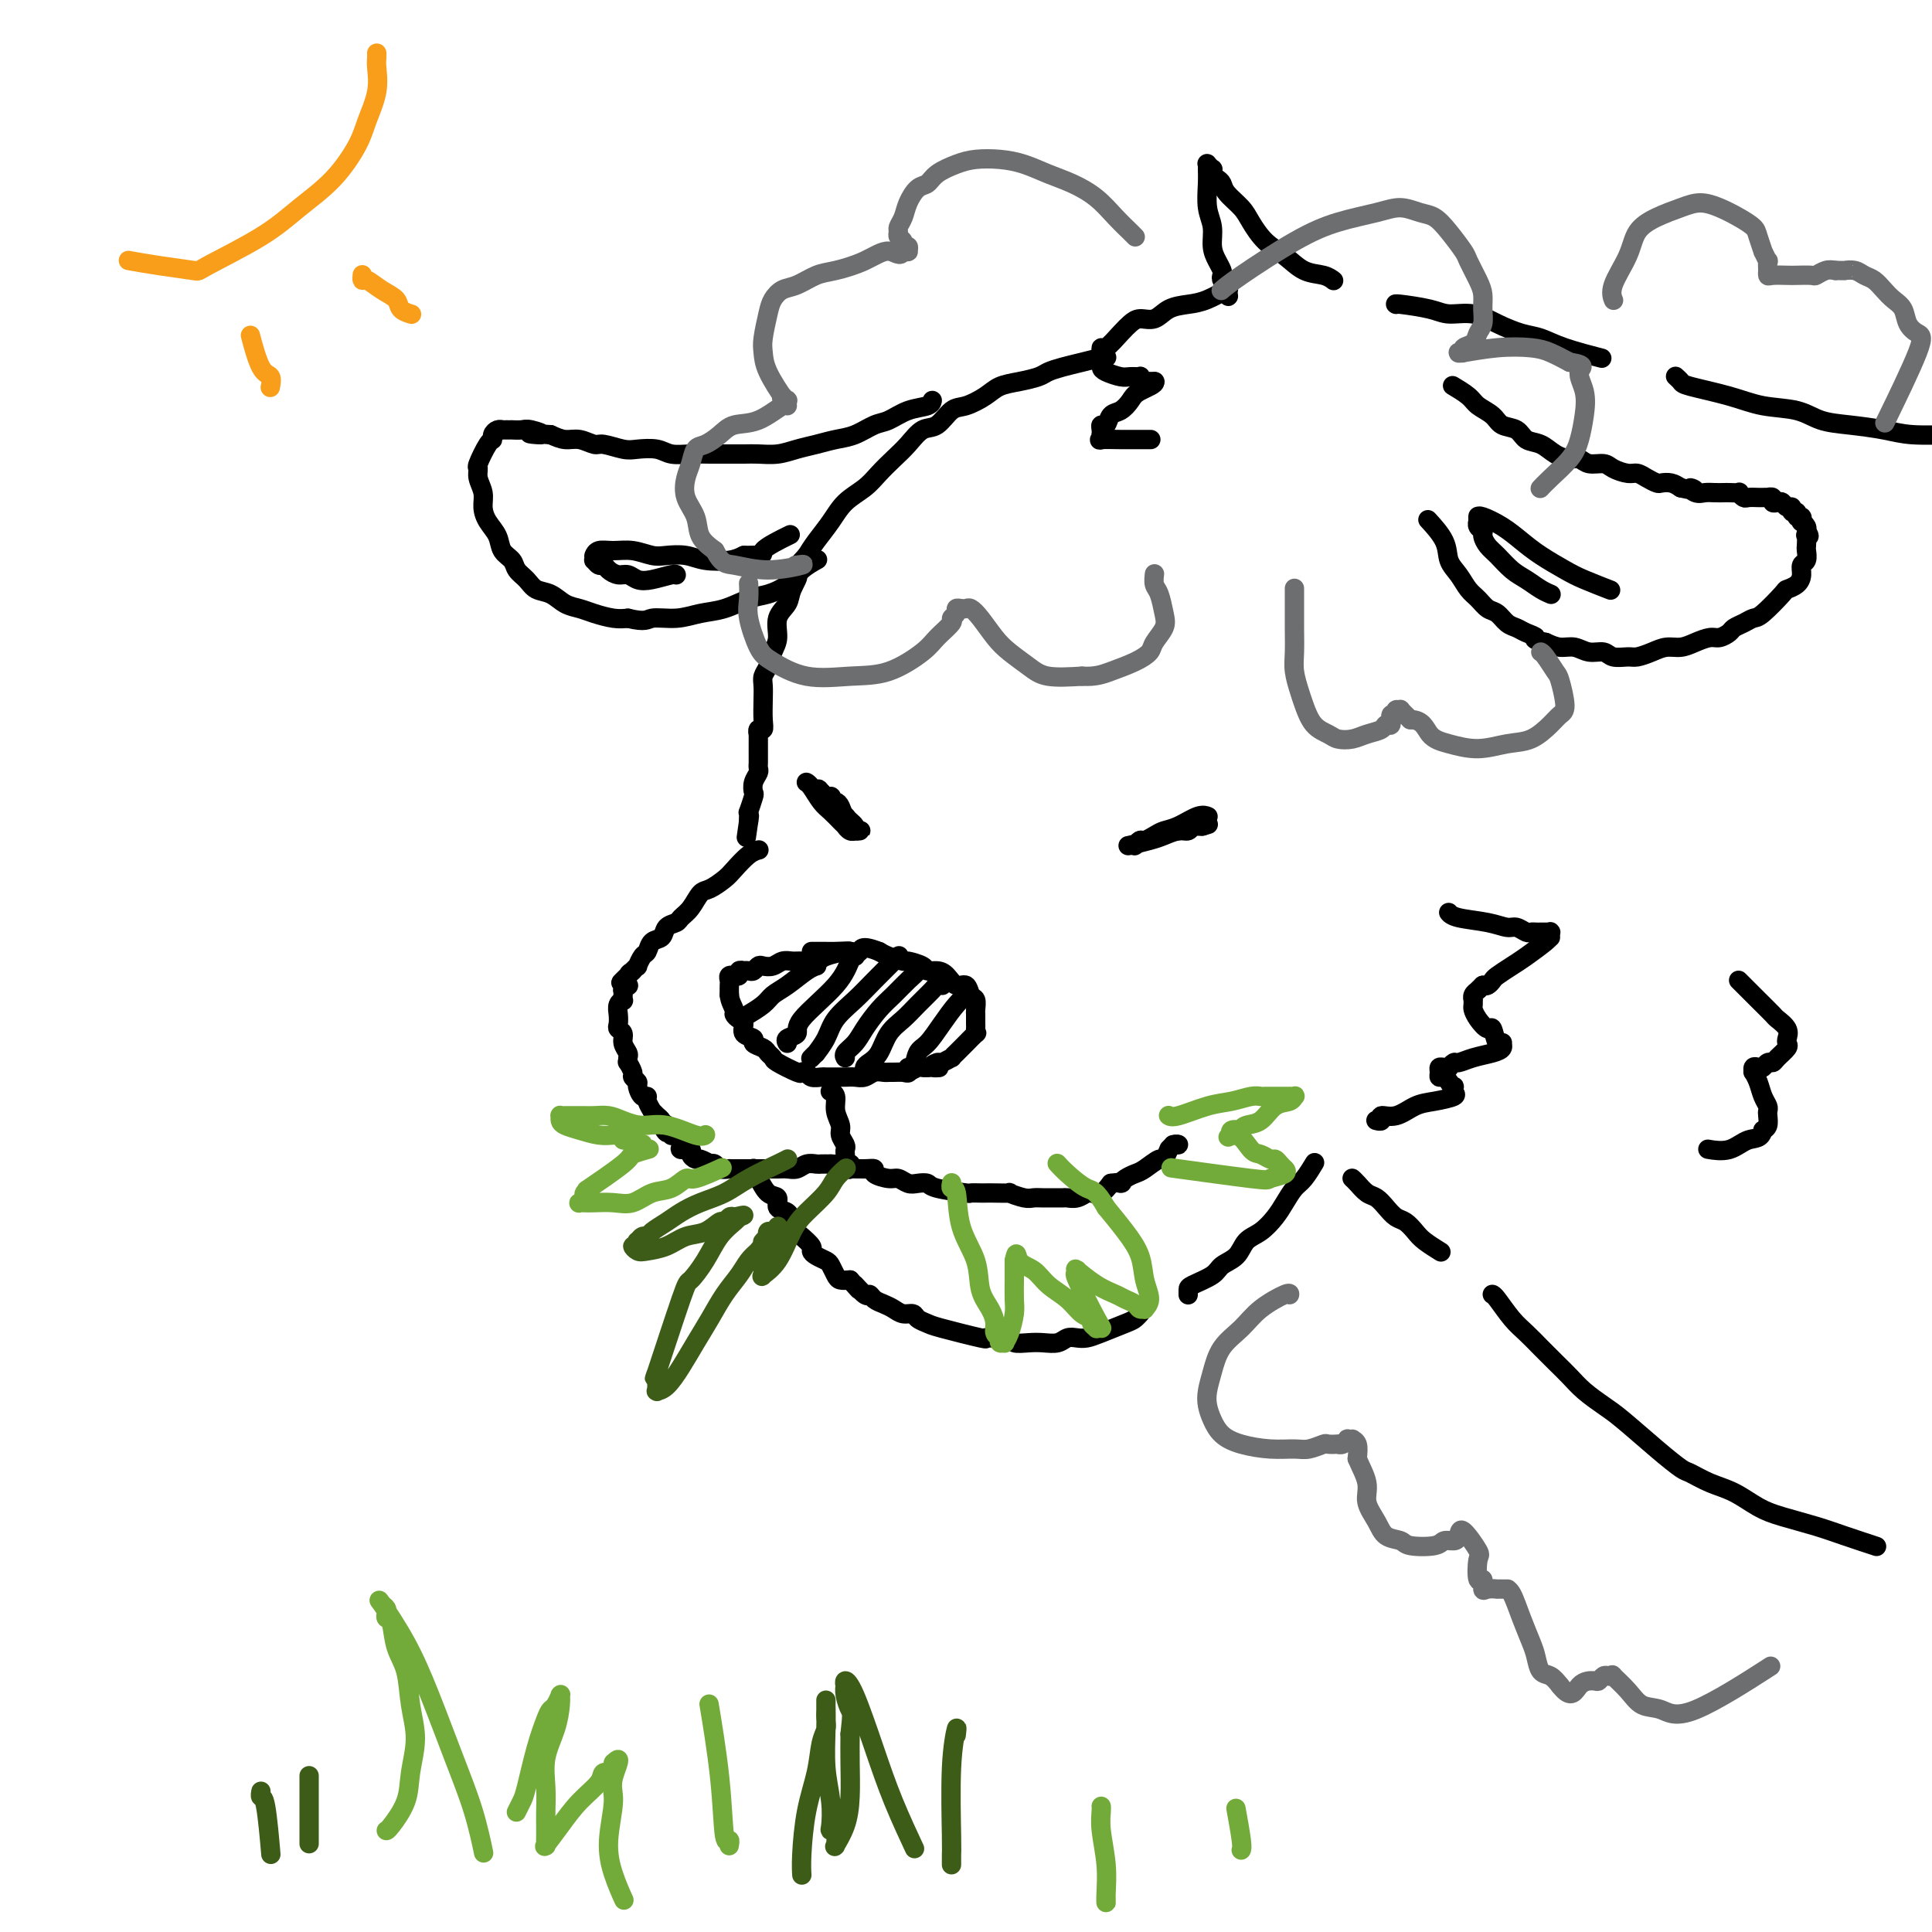<svg viewBox='0 0 400 400' version='1.1' xmlns='http://www.w3.org/2000/svg' xmlns:xlink='http://www.w3.org/1999/xlink'><g fill='none' stroke='rgb(0,0,0)' stroke-width='4' stroke-linecap='round' stroke-linejoin='round'><path d='M229,74c0.000,-0.000 0.000,-0.000 0,0c-0.000,0.000 -0.000,0.000 0,0c0.000,-0.000 0.000,-0.000 0,0c-0.000,0.000 -0.000,0.000 0,0c0.000,-0.000 0.001,-0.000 0,0c-0.001,0.000 -0.005,0.000 0,0c0.005,-0.000 0.019,-0.001 0,0c-0.019,0.001 -0.069,0.003 0,0c0.069,-0.003 0.259,-0.012 0,0c-0.259,0.012 -0.965,0.045 -1,0c-0.035,-0.045 0.603,-0.167 0,0c-0.603,0.167 -2.446,0.622 -4,1c-1.554,0.378 -2.818,0.678 -4,1c-1.182,0.322 -2.282,0.666 -3,1c-0.718,0.334 -1.052,0.657 -2,1c-0.948,0.343 -2.508,0.706 -4,1c-1.492,0.294 -2.917,0.521 -4,1c-1.083,0.479 -1.826,1.212 -3,2c-1.174,0.788 -2.779,1.632 -4,2c-1.221,0.368 -2.059,0.262 -3,1c-0.941,0.738 -1.984,2.322 -3,3c-1.016,0.678 -2.003,0.450 -3,1c-0.997,0.550 -2.003,1.879 -3,3c-0.997,1.121 -1.985,2.035 -3,3c-1.015,0.965 -2.057,1.980 -3,3c-0.943,1.020 -1.786,2.044 -3,3c-1.214,0.956 -2.800,1.844 -4,3c-1.200,1.156 -2.015,2.580 -3,4c-0.985,1.420 -2.138,2.834 -3,4c-0.862,1.166 -1.431,2.083 -2,3'/><path d='M167,115c-5.041,5.405 -2.642,3.916 -2,4c0.642,0.084 -0.472,1.740 -1,3c-0.528,1.260 -0.470,2.123 -1,3c-0.530,0.877 -1.648,1.768 -2,3c-0.352,1.232 0.063,2.805 0,4c-0.063,1.195 -0.605,2.013 -1,3c-0.395,0.987 -0.642,2.144 -1,3c-0.358,0.856 -0.827,1.410 -1,2c-0.173,0.590 -0.050,1.215 0,2c0.050,0.785 0.028,1.731 0,3c-0.028,1.269 -0.060,2.860 0,4c0.060,1.140 0.212,1.829 0,2c-0.212,0.171 -0.789,-0.177 -1,0c-0.211,0.177 -0.057,0.877 0,1c0.057,0.123 0.015,-0.332 0,0c-0.015,0.332 -0.004,1.451 0,2c0.004,0.549 0.002,0.528 0,1c-0.002,0.472 -0.004,1.439 0,2c0.004,0.561 0.015,0.718 0,1c-0.015,0.282 -0.056,0.689 0,1c0.056,0.311 0.207,0.526 0,1c-0.207,0.474 -0.774,1.208 -1,2c-0.226,0.792 -0.113,1.641 0,2c0.113,0.359 0.226,0.229 0,1c-0.226,0.771 -0.793,2.444 -1,3c-0.207,0.556 -0.056,-0.004 0,0c0.056,0.004 0.016,0.573 0,1c-0.016,0.427 -0.008,0.714 0,1'/><path d='M155,170c-0.933,6.533 -0.267,1.867 0,0c0.267,-1.867 0.133,-0.933 0,0'/><path d='M157,176c-0.000,0.000 -0.000,0.000 0,0c0.000,-0.000 0.000,-0.000 0,0c-0.000,0.000 -0.000,0.000 0,0c0.000,-0.000 0.000,-0.000 0,0c-0.000,0.000 -0.000,0.000 0,0c0.000,-0.000 0.000,-0.000 0,0c-0.000,0.000 -0.000,0.000 0,0c0.000,-0.000 0.001,-0.000 0,0c-0.001,0.000 -0.005,0.001 0,0c0.005,-0.001 0.020,-0.005 0,0c-0.020,0.005 -0.073,0.017 0,0c0.073,-0.017 0.273,-0.064 0,0c-0.273,0.064 -1.018,0.239 -2,1c-0.982,0.761 -2.202,2.108 -3,3c-0.798,0.892 -1.173,1.328 -2,2c-0.827,0.672 -2.104,1.581 -3,2c-0.896,0.419 -1.410,0.349 -2,1c-0.590,0.651 -1.256,2.024 -2,3c-0.744,0.976 -1.565,1.556 -2,2c-0.435,0.444 -0.484,0.753 -1,1c-0.516,0.247 -1.500,0.432 -2,1c-0.500,0.568 -0.516,1.519 -1,2c-0.484,0.481 -1.435,0.492 -2,1c-0.565,0.508 -0.744,1.513 -1,2c-0.256,0.487 -0.591,0.456 -1,1c-0.409,0.544 -0.893,1.661 -1,2c-0.107,0.339 0.164,-0.101 0,0c-0.164,0.101 -0.761,0.743 -1,1c-0.239,0.257 -0.119,0.128 0,0'/><path d='M131,201c-4.250,4.128 -1.875,1.948 -1,1c0.875,-0.948 0.249,-0.662 0,0c-0.249,0.662 -0.119,1.702 0,2c0.119,0.298 0.229,-0.145 0,0c-0.229,0.145 -0.797,0.878 -1,1c-0.203,0.122 -0.040,-0.368 0,0c0.040,0.368 -0.041,1.594 0,2c0.041,0.406 0.206,-0.007 0,0c-0.206,0.007 -0.783,0.435 -1,1c-0.217,0.565 -0.073,1.267 0,2c0.073,0.733 0.076,1.495 0,2c-0.076,0.505 -0.231,0.751 0,1c0.231,0.249 0.847,0.502 1,1c0.153,0.498 -0.156,1.242 0,2c0.156,0.758 0.778,1.530 1,2c0.222,0.470 0.044,0.636 0,1c-0.044,0.364 0.045,0.924 0,1c-0.045,0.076 -0.223,-0.332 0,0c0.223,0.332 0.847,1.403 1,2c0.153,0.597 -0.165,0.720 0,1c0.165,0.280 0.814,0.718 1,1c0.186,0.282 -0.090,0.409 0,1c0.090,0.591 0.545,1.646 1,2c0.455,0.354 0.909,0.007 1,0c0.091,-0.007 -0.182,0.327 0,1c0.182,0.673 0.820,1.686 1,2c0.180,0.314 -0.096,-0.070 0,0c0.096,0.070 0.564,0.596 1,1c0.436,0.404 0.839,0.687 1,1c0.161,0.313 0.081,0.657 0,1'/><path d='M137,233c1.636,3.049 1.226,0.672 1,0c-0.226,-0.672 -0.266,0.362 0,1c0.266,0.638 0.840,0.879 1,1c0.160,0.121 -0.093,0.123 0,0c0.093,-0.123 0.532,-0.370 1,0c0.468,0.370 0.966,1.357 1,2c0.034,0.643 -0.396,0.942 0,1c0.396,0.058 1.616,-0.124 2,0c0.384,0.124 -0.070,0.555 0,1c0.070,0.445 0.663,0.903 1,1c0.337,0.097 0.418,-0.166 1,0c0.582,0.166 1.667,0.763 2,1c0.333,0.237 -0.084,0.116 0,0c0.084,-0.116 0.669,-0.227 1,0c0.331,0.227 0.407,0.793 1,1c0.593,0.207 1.703,0.055 2,0c0.297,-0.055 -0.219,-0.015 0,0c0.219,0.015 1.172,0.004 2,0c0.828,-0.004 1.530,-0.001 2,0c0.470,0.001 0.706,0.000 1,0c0.294,-0.000 0.645,-0.000 1,0c0.355,0.000 0.714,0.001 1,0c0.286,-0.001 0.499,-0.004 1,0c0.501,0.004 1.290,0.015 2,0c0.710,-0.015 1.341,-0.057 2,0c0.659,0.057 1.345,0.211 2,0c0.655,-0.211 1.279,-0.789 2,-1c0.721,-0.211 1.540,-0.057 2,0c0.460,0.057 0.560,0.016 1,0c0.440,-0.016 1.220,-0.008 2,0'/><path d='M172,241c4.194,0.073 4.179,0.754 4,1c-0.179,0.246 -0.522,0.056 0,0c0.522,-0.056 1.907,0.023 3,0c1.093,-0.023 1.892,-0.146 2,0c0.108,0.146 -0.477,0.561 0,1c0.477,0.439 2.016,0.901 3,1c0.984,0.099 1.414,-0.167 2,0c0.586,0.167 1.328,0.766 2,1c0.672,0.234 1.274,0.101 2,0c0.726,-0.101 1.574,-0.171 2,0c0.426,0.171 0.428,0.582 2,1c1.572,0.418 4.713,0.844 6,1c1.287,0.156 0.721,0.042 1,0c0.279,-0.042 1.403,-0.012 2,0c0.597,0.012 0.667,0.007 1,0c0.333,-0.007 0.929,-0.016 2,0c1.071,0.016 2.619,0.057 3,0c0.381,-0.057 -0.404,-0.211 0,0c0.404,0.211 1.996,0.789 3,1c1.004,0.211 1.420,0.056 2,0c0.580,-0.056 1.324,-0.014 2,0c0.676,0.014 1.284,0.000 2,0c0.716,-0.000 1.539,0.014 2,0c0.461,-0.014 0.560,-0.055 1,0c0.440,0.055 1.220,0.205 2,0c0.780,-0.205 1.560,-0.766 2,-1c0.440,-0.234 0.542,-0.140 1,0c0.458,0.140 1.274,0.326 2,0c0.726,-0.326 1.363,-1.163 2,-2'/><path d='M230,245c3.204,-0.418 2.214,0.038 2,0c-0.214,-0.038 0.348,-0.568 1,-1c0.652,-0.432 1.394,-0.765 2,-1c0.606,-0.235 1.076,-0.374 2,-1c0.924,-0.626 2.303,-1.741 3,-2c0.697,-0.259 0.713,0.337 1,0c0.287,-0.337 0.844,-1.607 1,-2c0.156,-0.393 -0.088,0.091 0,0c0.088,-0.091 0.508,-0.756 1,-1c0.492,-0.244 1.056,-0.066 1,0c-0.056,0.066 -0.730,0.019 -1,0c-0.270,-0.019 -0.135,-0.009 0,0'/><path d='M156,242c0.000,-0.000 0.000,-0.000 0,0c-0.000,0.000 -0.000,0.000 0,0c0.000,-0.000 0.000,-0.000 0,0c-0.000,0.000 -0.000,0.000 0,0c0.000,-0.000 0.000,-0.000 0,0c-0.000,0.000 -0.000,0.000 0,0c0.000,-0.000 0.000,-0.001 0,0c-0.000,0.001 -0.001,0.004 0,0c0.001,-0.004 0.003,-0.014 0,0c-0.003,0.014 -0.009,0.053 0,0c0.009,-0.053 0.035,-0.198 0,0c-0.035,0.198 -0.130,0.740 0,1c0.130,0.260 0.487,0.240 1,1c0.513,0.760 1.184,2.300 2,3c0.816,0.700 1.777,0.559 2,1c0.223,0.441 -0.292,1.465 0,2c0.292,0.535 1.392,0.581 2,1c0.608,0.419 0.723,1.211 1,2c0.277,0.789 0.717,1.573 1,2c0.283,0.427 0.408,0.496 1,1c0.592,0.504 1.650,1.444 2,2c0.350,0.556 -0.008,0.730 0,1c0.008,0.270 0.383,0.636 1,1c0.617,0.364 1.478,0.725 2,1c0.522,0.275 0.707,0.466 1,1c0.293,0.534 0.694,1.413 1,2c0.306,0.587 0.516,0.882 1,1c0.484,0.118 1.242,0.059 2,0'/><path d='M176,265c3.213,3.660 1.245,1.309 1,1c-0.245,-0.309 1.233,1.422 2,2c0.767,0.578 0.824,0.001 1,0c0.176,-0.001 0.471,0.573 1,1c0.529,0.427 1.293,0.706 2,1c0.707,0.294 1.359,0.604 2,1c0.641,0.396 1.271,0.878 2,1c0.729,0.122 1.556,-0.118 2,0c0.444,0.118 0.506,0.592 1,1c0.494,0.408 1.419,0.751 2,1c0.581,0.249 0.818,0.406 3,1c2.182,0.594 6.309,1.627 8,2c1.691,0.373 0.945,0.086 1,0c0.055,-0.086 0.909,0.029 2,0c1.091,-0.029 2.417,-0.203 3,0c0.583,0.203 0.421,0.783 1,1c0.579,0.217 1.898,0.072 3,0c1.102,-0.072 1.986,-0.071 3,0c1.014,0.071 2.159,0.213 3,0c0.841,-0.213 1.377,-0.782 2,-1c0.623,-0.218 1.333,-0.086 2,0c0.667,0.086 1.293,0.124 2,0c0.707,-0.124 1.496,-0.412 3,-1c1.504,-0.588 3.723,-1.478 5,-2c1.277,-0.522 1.610,-0.676 2,-1c0.390,-0.324 0.836,-0.818 1,-1c0.164,-0.182 0.047,-0.052 0,0c-0.047,0.052 -0.023,0.026 0,0'/><path d='M246,268c0.000,0.000 0.000,0.000 0,0c-0.000,-0.000 -0.000,-0.000 0,0c0.000,0.000 0.000,0.000 0,0c-0.000,-0.000 -0.000,-0.000 0,0c0.000,0.000 0.000,0.001 0,0c-0.000,-0.001 -0.000,-0.003 0,0c0.000,0.003 0.000,0.013 0,0c-0.000,-0.013 -0.000,-0.048 0,0c0.000,0.048 0.001,0.178 0,0c-0.001,-0.178 -0.004,-0.666 0,-1c0.004,-0.334 0.017,-0.516 1,-1c0.983,-0.484 2.938,-1.269 4,-2c1.062,-0.731 1.233,-1.406 2,-2c0.767,-0.594 2.131,-1.106 3,-2c0.869,-0.894 1.244,-2.169 2,-3c0.756,-0.831 1.893,-1.218 3,-2c1.107,-0.782 2.185,-1.958 3,-3c0.815,-1.042 1.367,-1.950 2,-3c0.633,-1.050 1.346,-2.243 2,-3c0.654,-0.757 1.247,-1.079 2,-2c0.753,-0.921 1.664,-2.440 2,-3c0.336,-0.560 0.096,-0.160 0,0c-0.096,0.160 -0.048,0.080 0,0'/><path d='M176,197c0.000,0.000 0.000,0.000 0,0c-0.000,-0.000 -0.000,-0.000 0,0c0.000,0.000 0.000,0.000 0,0c-0.000,-0.000 -0.000,-0.000 0,0c0.000,0.000 0.000,0.000 0,0c-0.000,-0.000 -0.000,-0.001 0,0c0.000,0.001 0.000,0.003 0,0c-0.000,-0.003 -0.001,-0.011 0,0c0.001,0.011 0.005,0.041 0,0c-0.005,-0.041 -0.018,-0.154 -1,0c-0.982,0.154 -2.935,0.576 -4,1c-1.065,0.424 -1.244,0.849 -2,1c-0.756,0.151 -2.090,0.027 -3,0c-0.910,-0.027 -1.395,0.044 -2,0c-0.605,-0.044 -1.328,-0.204 -2,0c-0.672,0.204 -1.293,0.773 -2,1c-0.707,0.227 -1.500,0.113 -2,0c-0.500,-0.113 -0.707,-0.226 -1,0c-0.293,0.226 -0.671,0.792 -1,1c-0.329,0.208 -0.609,0.060 -1,0c-0.391,-0.060 -0.893,-0.030 -1,0c-0.107,0.030 0.183,0.061 0,0c-0.183,-0.061 -0.837,-0.213 -1,0c-0.163,0.213 0.167,0.792 0,1c-0.167,0.208 -0.829,0.044 -1,0c-0.171,-0.044 0.150,0.032 0,0c-0.150,-0.032 -0.772,-0.174 -1,0c-0.228,0.174 -0.061,0.662 0,1c0.061,0.338 0.018,0.525 0,1c-0.018,0.475 -0.009,1.237 0,2'/><path d='M151,206c0.083,1.252 0.791,2.381 1,3c0.209,0.619 -0.079,0.729 0,1c0.079,0.271 0.527,0.702 1,1c0.473,0.298 0.971,0.461 1,1c0.029,0.539 -0.410,1.454 0,2c0.410,0.546 1.669,0.724 2,1c0.331,0.276 -0.265,0.650 0,1c0.265,0.350 1.392,0.676 2,1c0.608,0.324 0.698,0.647 1,1c0.302,0.353 0.816,0.734 1,1c0.184,0.266 0.037,0.415 1,1c0.963,0.585 3.036,1.607 4,2c0.964,0.393 0.821,0.158 1,0c0.179,-0.158 0.681,-0.238 1,0c0.319,0.238 0.456,0.796 1,1c0.544,0.204 1.497,0.054 2,0c0.503,-0.054 0.558,-0.014 1,0c0.442,0.014 1.273,-0.000 2,0c0.727,0.000 1.350,0.014 2,0c0.650,-0.014 1.326,-0.056 2,0c0.674,0.056 1.345,0.211 2,0c0.655,-0.211 1.293,-0.789 2,-1c0.707,-0.211 1.484,-0.056 2,0c0.516,0.056 0.772,0.011 1,0c0.228,-0.011 0.428,0.011 1,0c0.572,-0.011 1.515,-0.055 2,0c0.485,0.055 0.511,0.211 1,0c0.489,-0.211 1.439,-0.788 2,-1c0.561,-0.212 0.732,-0.061 1,0c0.268,0.061 0.634,0.030 1,0'/><path d='M192,221c4.350,-0.089 1.725,0.187 1,0c-0.725,-0.187 0.451,-0.839 1,-1c0.549,-0.161 0.472,0.168 1,0c0.528,-0.168 1.661,-0.832 2,-1c0.339,-0.168 -0.115,0.161 0,0c0.115,-0.161 0.799,-0.812 1,-1c0.201,-0.188 -0.082,0.085 0,0c0.082,-0.085 0.530,-0.530 1,-1c0.470,-0.470 0.963,-0.966 1,-1c0.037,-0.034 -0.382,0.394 0,0c0.382,-0.394 1.567,-1.611 2,-2c0.433,-0.389 0.116,0.050 0,0c-0.116,-0.050 -0.031,-0.590 0,-1c0.031,-0.410 0.009,-0.691 0,-1c-0.009,-0.309 -0.006,-0.645 0,-1c0.006,-0.355 0.013,-0.730 0,-1c-0.013,-0.270 -0.048,-0.435 0,-1c0.048,-0.565 0.179,-1.531 0,-2c-0.179,-0.469 -0.666,-0.441 -1,-1c-0.334,-0.559 -0.513,-1.704 -1,-2c-0.487,-0.296 -1.280,0.258 -2,0c-0.720,-0.258 -1.367,-1.327 -2,-2c-0.633,-0.673 -1.253,-0.950 -2,-1c-0.747,-0.050 -1.621,0.127 -2,0c-0.379,-0.127 -0.262,-0.559 -1,-1c-0.738,-0.441 -2.332,-0.891 -3,-1c-0.668,-0.109 -0.411,0.125 -1,0c-0.589,-0.125 -2.026,-0.607 -3,-1c-0.974,-0.393 -1.487,-0.696 -2,-1'/><path d='M182,197c-3.921,-1.547 -3.723,-0.415 -4,0c-0.277,0.415 -1.031,0.111 -2,0c-0.969,-0.111 -2.155,-0.030 -3,0c-0.845,0.030 -1.350,0.008 -2,0c-0.650,-0.008 -1.444,-0.002 -2,0c-0.556,0.002 -0.873,0.001 -1,0c-0.127,-0.001 -0.063,-0.000 0,0'/><path d='M172,226c0.000,0.000 0.000,0.000 0,0c-0.000,-0.000 -0.000,-0.000 0,0c0.000,0.000 0.000,0.000 0,0c-0.000,-0.000 -0.001,-0.000 0,0c0.001,0.000 0.004,0.002 0,0c-0.004,-0.002 -0.016,-0.006 0,0c0.016,0.006 0.061,0.022 0,0c-0.061,-0.022 -0.228,-0.081 0,0c0.228,0.081 0.849,0.302 1,1c0.151,0.698 -0.170,1.875 0,3c0.170,1.125 0.830,2.199 1,3c0.170,0.801 -0.150,1.328 0,2c0.150,0.672 0.771,1.490 1,2c0.229,0.510 0.065,0.711 0,1c-0.065,0.289 -0.031,0.666 0,1c0.031,0.334 0.061,0.625 0,1c-0.061,0.375 -0.212,0.832 0,1c0.212,0.168 0.788,0.045 1,0c0.212,-0.045 0.061,-0.013 0,0c-0.061,0.013 -0.030,0.006 0,0'/><path d='M200,206c-0.003,0.003 -0.006,0.005 0,0c0.006,-0.005 0.021,-0.018 0,0c-0.021,0.018 -0.078,0.068 0,0c0.078,-0.068 0.291,-0.252 0,0c-0.291,0.252 -1.086,0.941 -2,2c-0.914,1.059 -1.947,2.489 -3,4c-1.053,1.511 -2.124,3.102 -3,4c-0.876,0.898 -1.555,1.102 -2,2c-0.445,0.898 -0.655,2.488 -1,3c-0.345,0.512 -0.824,-0.054 -1,0c-0.176,0.054 -0.050,0.730 0,1c0.050,0.270 0.025,0.135 0,0'/><path d='M195,204c-0.002,-0.000 -0.004,-0.000 0,0c0.004,0.000 0.014,0.002 0,0c-0.014,-0.002 -0.051,-0.006 0,0c0.051,0.006 0.191,0.021 0,0c-0.191,-0.021 -0.712,-0.079 -1,0c-0.288,0.079 -0.342,0.293 -1,1c-0.658,0.707 -1.920,1.905 -3,3c-1.080,1.095 -1.978,2.086 -3,3c-1.022,0.914 -2.169,1.751 -3,3c-0.831,1.249 -1.347,2.909 -2,4c-0.653,1.091 -1.443,1.612 -2,2c-0.557,0.388 -0.881,0.643 -1,1c-0.119,0.357 -0.034,0.816 0,1c0.034,0.184 0.017,0.092 0,0'/><path d='M190,200c-0.041,-0.072 -0.083,-0.145 0,0c0.083,0.145 0.289,0.506 0,1c-0.289,0.494 -1.074,1.119 -2,2c-0.926,0.881 -1.993,2.018 -3,3c-1.007,0.982 -1.955,1.808 -3,3c-1.045,1.192 -2.189,2.750 -3,4c-0.811,1.250 -1.289,2.191 -2,3c-0.711,0.809 -1.654,1.485 -2,2c-0.346,0.515 -0.093,0.869 0,1c0.093,0.131 0.027,0.037 0,0c-0.027,-0.037 -0.013,-0.019 0,0'/><path d='M186,198c0.010,-0.010 0.020,-0.020 0,0c-0.020,0.020 -0.070,0.070 0,0c0.070,-0.070 0.260,-0.259 0,0c-0.260,0.259 -0.969,0.967 -1,1c-0.031,0.033 0.617,-0.610 0,0c-0.617,0.610 -2.499,2.473 -4,4c-1.501,1.527 -2.622,2.720 -4,4c-1.378,1.280 -3.014,2.648 -4,4c-0.986,1.352 -1.322,2.688 -2,4c-0.678,1.312 -1.698,2.600 -2,3c-0.302,0.400 0.115,-0.089 0,0c-0.115,0.089 -0.762,0.755 -1,1c-0.238,0.245 -0.068,0.070 0,0c0.068,-0.070 0.034,-0.035 0,0'/><path d='M177,198c0.078,-0.012 0.156,-0.025 0,0c-0.156,0.025 -0.547,0.086 -1,1c-0.453,0.914 -0.969,2.679 -3,5c-2.031,2.321 -5.577,5.196 -7,7c-1.423,1.804 -0.722,2.535 -1,3c-0.278,0.465 -1.537,0.664 -2,1c-0.463,0.336 -0.132,0.810 0,1c0.132,0.190 0.066,0.095 0,0'/><path d='M169,200c-0.002,0.001 -0.005,0.001 0,0c0.005,-0.001 0.017,-0.005 0,0c-0.017,0.005 -0.063,0.018 0,0c0.063,-0.018 0.237,-0.066 0,0c-0.237,0.066 -0.884,0.246 -2,1c-1.116,0.754 -2.702,2.083 -4,3c-1.298,0.917 -2.309,1.423 -3,2c-0.691,0.577 -1.061,1.227 -2,2c-0.939,0.773 -2.445,1.670 -3,2c-0.555,0.330 -0.159,0.094 0,0c0.159,-0.094 0.079,-0.047 0,0'/><path d='M193,83c0.000,-0.000 0.000,-0.000 0,0c-0.000,0.000 -0.000,0.000 0,0c0.000,-0.000 0.000,-0.001 0,0c-0.000,0.001 -0.001,0.004 0,0c0.001,-0.004 0.003,-0.013 0,0c-0.003,0.013 -0.010,0.049 0,0c0.010,-0.049 0.037,-0.183 0,0c-0.037,0.183 -0.137,0.683 -1,1c-0.863,0.317 -2.488,0.452 -4,1c-1.512,0.548 -2.911,1.509 -4,2c-1.089,0.491 -1.869,0.513 -3,1c-1.131,0.487 -2.612,1.441 -4,2c-1.388,0.559 -2.682,0.724 -4,1c-1.318,0.276 -2.658,0.662 -4,1c-1.342,0.338 -2.684,0.626 -4,1c-1.316,0.374 -2.606,0.832 -4,1c-1.394,0.168 -2.893,0.045 -4,0c-1.107,-0.045 -1.823,-0.011 -3,0c-1.177,0.011 -2.817,-0.001 -4,0c-1.183,0.001 -1.910,0.014 -3,0c-1.090,-0.014 -2.545,-0.055 -4,0c-1.455,0.055 -2.911,0.207 -4,0c-1.089,-0.207 -1.810,-0.772 -3,-1c-1.190,-0.228 -2.850,-0.118 -4,0c-1.150,0.118 -1.792,0.242 -3,0c-1.208,-0.242 -2.984,-0.852 -4,-1c-1.016,-0.148 -1.272,0.167 -2,0c-0.728,-0.167 -1.927,-0.814 -3,-1c-1.073,-0.186 -2.021,0.090 -3,0c-0.979,-0.090 -1.990,-0.545 -3,-1'/><path d='M114,90c-7.626,-0.558 -3.191,0.047 -2,0c1.191,-0.047 -0.860,-0.745 -2,-1c-1.140,-0.255 -1.367,-0.069 -2,0c-0.633,0.069 -1.671,0.019 -2,0c-0.329,-0.019 0.053,-0.006 0,0c-0.053,0.006 -0.540,0.004 -1,0c-0.460,-0.004 -0.893,-0.011 -1,0c-0.107,0.011 0.113,0.041 0,0c-0.113,-0.041 -0.560,-0.154 -1,0c-0.440,0.154 -0.874,0.576 -1,1c-0.126,0.424 0.056,0.851 0,1c-0.056,0.149 -0.351,0.021 -1,1c-0.649,0.979 -1.653,3.066 -2,4c-0.347,0.934 -0.039,0.714 0,1c0.039,0.286 -0.193,1.076 0,2c0.193,0.924 0.810,1.980 1,3c0.190,1.020 -0.047,2.002 0,3c0.047,0.998 0.379,2.011 1,3c0.621,0.989 1.532,1.955 2,3c0.468,1.045 0.495,2.168 1,3c0.505,0.832 1.489,1.374 2,2c0.511,0.626 0.548,1.337 1,2c0.452,0.663 1.317,1.277 2,2c0.683,0.723 1.182,1.556 2,2c0.818,0.444 1.955,0.501 3,1c1.045,0.499 1.998,1.440 3,2c1.002,0.560 2.052,0.738 3,1c0.948,0.262 1.794,0.609 3,1c1.206,0.391 2.773,0.826 4,1c1.227,0.174 2.113,0.087 3,0'/><path d='M130,128c3.833,0.914 3.915,0.200 5,0c1.085,-0.200 3.174,0.116 5,0c1.826,-0.116 3.388,-0.663 5,-1c1.612,-0.337 3.274,-0.464 5,-1c1.726,-0.536 3.518,-1.482 5,-2c1.482,-0.518 2.656,-0.608 4,-1c1.344,-0.392 2.857,-1.086 4,-2c1.143,-0.914 1.915,-2.049 3,-3c1.085,-0.951 2.485,-1.718 3,-2c0.515,-0.282 0.147,-0.081 0,0c-0.147,0.081 -0.074,0.040 0,0'/><path d='M140,119c-0.000,-0.000 -0.000,-0.000 0,0c0.000,0.000 0.000,0.000 0,0c-0.000,-0.000 -0.000,-0.001 0,0c0.000,0.001 0.002,0.004 0,0c-0.002,-0.004 -0.006,-0.014 0,0c0.006,0.014 0.024,0.052 0,0c-0.024,-0.052 -0.089,-0.195 -1,0c-0.911,0.195 -2.668,0.729 -4,1c-1.332,0.271 -2.241,0.279 -3,0c-0.759,-0.279 -1.369,-0.844 -2,-1c-0.631,-0.156 -1.283,0.098 -2,0c-0.717,-0.098 -1.499,-0.547 -2,-1c-0.501,-0.453 -0.723,-0.910 -1,-1c-0.277,-0.090 -0.610,0.186 -1,0c-0.390,-0.186 -0.837,-0.833 -1,-1c-0.163,-0.167 -0.042,0.148 0,0c0.042,-0.148 0.005,-0.757 0,-1c-0.005,-0.243 0.020,-0.119 0,0c-0.020,0.119 -0.087,0.232 0,0c0.087,-0.232 0.329,-0.808 1,-1c0.671,-0.192 1.772,0.000 3,0c1.228,-0.000 2.585,-0.193 4,0c1.415,0.193 2.889,0.770 4,1c1.111,0.230 1.858,0.111 3,0c1.142,-0.111 2.677,-0.215 4,0c1.323,0.215 2.433,0.750 4,1c1.567,0.250 3.591,0.214 5,0c1.409,-0.214 2.205,-0.607 3,-1'/><path d='M154,115c5.399,-0.045 3.396,-0.156 4,-1c0.604,-0.844 3.817,-2.419 5,-3c1.183,-0.581 0.338,-0.166 0,0c-0.338,0.166 -0.169,0.083 0,0'/><path d='M301,80c0.000,0.000 0.000,0.000 0,0c-0.000,-0.000 -0.000,-0.000 0,0c0.000,0.000 0.000,0.000 0,0c-0.000,-0.000 -0.000,-0.000 0,0c0.000,0.000 0.001,0.000 0,0c-0.001,-0.000 -0.003,-0.002 0,0c0.003,0.002 0.011,0.006 0,0c-0.011,-0.006 -0.040,-0.024 0,0c0.040,0.024 0.150,0.089 0,0c-0.150,-0.089 -0.561,-0.332 0,0c0.561,0.332 2.094,1.240 3,2c0.906,0.760 1.187,1.374 2,2c0.813,0.626 2.160,1.266 3,2c0.840,0.734 1.172,1.562 2,2c0.828,0.438 2.151,0.486 3,1c0.849,0.514 1.225,1.496 2,2c0.775,0.504 1.950,0.531 3,1c1.050,0.469 1.976,1.379 3,2c1.024,0.621 2.146,0.954 3,1c0.854,0.046 1.440,-0.194 2,0c0.560,0.194 1.095,0.822 2,1c0.905,0.178 2.182,-0.093 3,0c0.818,0.093 1.179,0.550 2,1c0.821,0.450 2.103,0.891 3,1c0.897,0.109 1.409,-0.115 2,0c0.591,0.115 1.261,0.570 2,1c0.739,0.430 1.549,0.837 2,1c0.451,0.163 0.545,0.082 1,0c0.455,-0.082 1.273,-0.166 2,0c0.727,0.166 1.364,0.583 2,1'/><path d='M348,101c4.441,1.022 2.542,0.078 2,0c-0.542,-0.078 0.273,0.711 1,1c0.727,0.289 1.365,0.078 2,0c0.635,-0.078 1.265,-0.022 2,0c0.735,0.022 1.573,0.010 2,0c0.427,-0.010 0.442,-0.017 1,0c0.558,0.017 1.659,0.057 2,0c0.341,-0.057 -0.078,-0.211 0,0c0.078,0.211 0.652,0.789 1,1c0.348,0.211 0.470,0.057 1,0c0.530,-0.057 1.466,-0.016 2,0c0.534,0.016 0.664,0.008 1,0c0.336,-0.008 0.878,-0.016 1,0c0.122,0.016 -0.174,0.056 0,0c0.174,-0.056 0.820,-0.207 1,0c0.180,0.207 -0.105,0.772 0,1c0.105,0.228 0.602,0.118 1,0c0.398,-0.118 0.699,-0.243 1,0c0.301,0.243 0.601,0.854 1,1c0.399,0.146 0.895,-0.172 1,0c0.105,0.172 -0.182,0.835 0,1c0.182,0.165 0.832,-0.167 1,0c0.168,0.167 -0.147,0.832 0,1c0.147,0.168 0.757,-0.162 1,0c0.243,0.162 0.117,0.814 0,1c-0.117,0.186 -0.227,-0.094 0,0c0.227,0.094 0.792,0.564 1,1c0.208,0.436 0.059,0.839 0,1c-0.059,0.161 -0.030,0.081 0,0'/><path d='M374,110c1.083,1.340 0.291,1.189 0,1c-0.291,-0.189 -0.082,-0.416 0,0c0.082,0.416 0.037,1.476 0,2c-0.037,0.524 -0.064,0.511 0,1c0.064,0.489 0.220,1.480 0,2c-0.220,0.520 -0.816,0.570 -1,1c-0.184,0.430 0.042,1.240 0,2c-0.042,0.760 -0.353,1.471 -1,2c-0.647,0.529 -1.629,0.877 -2,1c-0.371,0.123 -0.131,0.022 -1,1c-0.869,0.978 -2.848,3.035 -4,4c-1.152,0.965 -1.478,0.837 -2,1c-0.522,0.163 -1.241,0.617 -2,1c-0.759,0.383 -1.557,0.694 -2,1c-0.443,0.306 -0.530,0.608 -1,1c-0.470,0.392 -1.322,0.875 -2,1c-0.678,0.125 -1.181,-0.107 -2,0c-0.819,0.107 -1.952,0.554 -3,1c-1.048,0.446 -2.009,0.890 -3,1c-0.991,0.110 -2.013,-0.113 -3,0c-0.987,0.113 -1.940,0.562 -3,1c-1.060,0.438 -2.226,0.865 -3,1c-0.774,0.135 -1.155,-0.020 -2,0c-0.845,0.020 -2.155,0.216 -3,0c-0.845,-0.216 -1.227,-0.845 -2,-1c-0.773,-0.155 -1.939,0.165 -3,0c-1.061,-0.165 -2.016,-0.814 -3,-1c-0.984,-0.186 -1.995,0.090 -3,0c-1.005,-0.090 -2.002,-0.545 -3,-1'/><path d='M320,133c-3.297,-0.644 -2.038,-0.754 -2,-1c0.038,-0.246 -1.145,-0.628 -2,-1c-0.855,-0.372 -1.384,-0.733 -2,-1c-0.616,-0.267 -1.320,-0.441 -2,-1c-0.680,-0.559 -1.337,-1.504 -2,-2c-0.663,-0.496 -1.334,-0.544 -2,-1c-0.666,-0.456 -1.328,-1.321 -2,-2c-0.672,-0.679 -1.354,-1.174 -2,-2c-0.646,-0.826 -1.256,-1.984 -2,-3c-0.744,-1.016 -1.622,-1.891 -2,-3c-0.378,-1.109 -0.256,-2.452 -1,-4c-0.744,-1.548 -2.356,-3.299 -3,-4c-0.644,-0.701 -0.322,-0.350 0,0'/><path d='M321,123c-0.000,-0.000 -0.000,-0.000 0,0c0.000,0.000 0.000,0.000 0,0c-0.000,-0.000 -0.000,-0.000 0,0c0.000,0.000 0.001,0.001 0,0c-0.001,-0.001 -0.006,-0.002 0,0c0.006,0.002 0.021,0.008 0,0c-0.021,-0.008 -0.077,-0.032 0,0c0.077,0.032 0.288,0.118 0,0c-0.288,-0.118 -1.075,-0.440 -2,-1c-0.925,-0.560 -1.989,-1.358 -3,-2c-1.011,-0.642 -1.969,-1.128 -3,-2c-1.031,-0.872 -2.137,-2.131 -3,-3c-0.863,-0.869 -1.485,-1.347 -2,-2c-0.515,-0.653 -0.923,-1.480 -1,-2c-0.077,-0.520 0.175,-0.731 0,-1c-0.175,-0.269 -0.779,-0.594 -1,-1c-0.221,-0.406 -0.059,-0.893 0,-1c0.059,-0.107 0.017,0.166 0,0c-0.017,-0.166 -0.007,-0.771 0,-1c0.007,-0.229 0.010,-0.080 0,0c-0.010,0.080 -0.034,0.093 0,0c0.034,-0.093 0.127,-0.292 1,0c0.873,0.292 2.527,1.075 4,2c1.473,0.925 2.763,1.993 4,3c1.237,1.007 2.419,1.955 4,3c1.581,1.045 3.562,2.189 5,3c1.438,0.811 2.334,1.290 4,2c1.666,0.710 4.102,1.653 5,2c0.898,0.347 0.256,0.099 0,0c-0.256,-0.099 -0.128,-0.050 0,0'/><path d='M167,162c0.000,0.000 0.000,0.000 0,0c-0.000,-0.000 -0.001,-0.000 0,0c0.001,0.000 0.002,0.001 0,0c-0.002,-0.001 -0.009,-0.005 0,0c0.009,0.005 0.033,0.017 0,0c-0.033,-0.017 -0.121,-0.065 0,0c0.121,0.065 0.453,0.242 1,1c0.547,0.758 1.309,2.097 2,3c0.691,0.903 1.312,1.370 2,2c0.688,0.630 1.442,1.423 2,2c0.558,0.577 0.919,0.939 1,1c0.081,0.061 -0.118,-0.180 0,0c0.118,0.180 0.555,0.780 1,1c0.445,0.220 0.900,0.060 1,0c0.100,-0.060 -0.153,-0.018 0,0c0.153,0.018 0.714,0.013 1,0c0.286,-0.013 0.298,-0.034 0,0c-0.298,0.034 -0.906,0.124 -1,0c-0.094,-0.124 0.325,-0.463 0,-1c-0.325,-0.537 -1.394,-1.272 -2,-2c-0.606,-0.728 -0.750,-1.449 -1,-2c-0.250,-0.551 -0.606,-0.931 -1,-1c-0.394,-0.069 -0.827,0.174 -1,0c-0.173,-0.174 -0.085,-0.765 0,-1c0.085,-0.235 0.167,-0.115 0,0c-0.167,0.115 -0.583,0.223 -1,0c-0.417,-0.223 -0.833,-0.778 -1,-1c-0.167,-0.222 -0.083,-0.111 0,0'/><path d='M170,164c-0.943,-1.238 -0.302,-0.333 0,0c0.302,0.333 0.265,0.095 0,0c-0.265,-0.095 -0.759,-0.047 -1,0c-0.241,0.047 -0.229,0.093 0,0c0.229,-0.093 0.675,-0.326 1,0c0.325,0.326 0.531,1.211 1,2c0.469,0.789 1.203,1.482 2,2c0.797,0.518 1.656,0.862 2,1c0.344,0.138 0.172,0.069 0,0'/><path d='M250,169c-0.000,-0.000 -0.000,-0.000 0,0c0.000,0.000 0.001,0.001 0,0c-0.001,-0.001 -0.005,-0.002 0,0c0.005,0.002 0.017,0.007 0,0c-0.017,-0.007 -0.063,-0.027 0,0c0.063,0.027 0.236,0.101 0,0c-0.236,-0.101 -0.879,-0.377 -2,0c-1.121,0.377 -2.720,1.406 -4,2c-1.280,0.594 -2.242,0.751 -3,1c-0.758,0.249 -1.314,0.588 -2,1c-0.686,0.412 -1.504,0.895 -2,1c-0.496,0.105 -0.672,-0.168 -1,0c-0.328,0.168 -0.809,0.778 -1,1c-0.191,0.222 -0.091,0.056 0,0c0.091,-0.056 0.173,-0.004 0,0c-0.173,0.004 -0.601,-0.042 -1,0c-0.399,0.042 -0.769,0.170 0,0c0.769,-0.170 2.678,-0.638 4,-1c1.322,-0.362 2.057,-0.619 3,-1c0.943,-0.381 2.094,-0.887 3,-1c0.906,-0.113 1.567,0.166 2,0c0.433,-0.166 0.638,-0.776 1,-1c0.362,-0.224 0.882,-0.060 1,0c0.118,0.060 -0.164,0.016 0,0c0.164,-0.016 0.776,-0.004 1,0c0.224,0.004 0.060,0.001 0,0c-0.060,-0.001 -0.017,-0.000 0,0c0.017,0.000 0.009,0.000 0,0'/><path d='M249,171c2.306,-0.618 0.569,-0.161 0,0c-0.569,0.161 0.028,0.028 0,0c-0.028,-0.028 -0.680,0.049 -1,0c-0.320,-0.049 -0.306,-0.223 -1,0c-0.694,0.223 -2.095,0.844 -3,1c-0.905,0.156 -1.315,-0.154 -2,0c-0.685,0.154 -1.646,0.772 -2,1c-0.354,0.228 -0.101,0.065 0,0c0.101,-0.065 0.051,-0.033 0,0'/><path d='M276,58c0.001,0.001 0.001,0.001 0,0c-0.001,-0.001 -0.005,-0.004 0,0c0.005,0.004 0.017,0.014 0,0c-0.017,-0.014 -0.065,-0.051 0,0c0.065,0.051 0.243,0.192 0,0c-0.243,-0.192 -0.909,-0.715 -2,-1c-1.091,-0.285 -2.609,-0.330 -4,-1c-1.391,-0.670 -2.656,-1.965 -4,-3c-1.344,-1.035 -2.766,-1.811 -4,-3c-1.234,-1.189 -2.281,-2.791 -3,-4c-0.719,-1.209 -1.110,-2.025 -2,-3c-0.890,-0.975 -2.277,-2.107 -3,-3c-0.723,-0.893 -0.781,-1.545 -1,-2c-0.219,-0.455 -0.598,-0.714 -1,-1c-0.402,-0.286 -0.826,-0.599 -1,-1c-0.174,-0.401 -0.099,-0.890 0,-1c0.099,-0.110 0.223,0.160 0,0c-0.223,-0.160 -0.793,-0.749 -1,-1c-0.207,-0.251 -0.052,-0.164 0,0c0.052,0.164 -0.001,0.407 0,1c0.001,0.593 0.056,1.538 0,3c-0.056,1.462 -0.221,3.442 0,5c0.221,1.558 0.830,2.694 1,4c0.170,1.306 -0.099,2.784 0,4c0.099,1.216 0.566,2.172 1,3c0.434,0.828 0.834,1.529 1,2c0.166,0.471 0.096,0.714 0,1c-0.096,0.286 -0.218,0.615 0,1c0.218,0.385 0.777,0.824 1,1c0.223,0.176 0.112,0.088 0,0'/><path d='M254,59c0.633,4.086 0.214,1.802 0,1c-0.214,-0.802 -0.224,-0.122 0,0c0.224,0.122 0.682,-0.313 0,0c-0.682,0.313 -2.504,1.376 -4,2c-1.496,0.624 -2.666,0.811 -4,1c-1.334,0.189 -2.831,0.381 -4,1c-1.169,0.619 -2.008,1.666 -3,2c-0.992,0.334 -2.136,-0.045 -3,0c-0.864,0.045 -1.447,0.513 -2,1c-0.553,0.487 -1.076,0.991 -2,2c-0.924,1.009 -2.247,2.522 -3,3c-0.753,0.478 -0.934,-0.078 -1,0c-0.066,0.078 -0.018,0.791 0,1c0.018,0.209 0.004,-0.084 0,0c-0.004,0.084 -0.000,0.547 0,1c0.000,0.453 -0.004,0.896 0,1c0.004,0.104 0.017,-0.130 0,0c-0.017,0.130 -0.063,0.624 0,1c0.063,0.376 0.237,0.636 1,1c0.763,0.364 2.116,0.833 3,1c0.884,0.167 1.299,0.031 2,0c0.701,-0.031 1.690,0.044 2,0c0.310,-0.044 -0.057,-0.208 0,0c0.057,0.208 0.537,0.788 1,1c0.463,0.212 0.909,0.057 1,0c0.091,-0.057 -0.171,-0.015 0,0c0.171,0.015 0.777,0.004 1,0c0.223,-0.004 0.064,-0.001 0,0c-0.064,0.001 -0.032,0.001 0,0'/><path d='M239,79c0.500,0.517 -1.750,1.309 -3,2c-1.250,0.691 -1.502,1.281 -2,2c-0.498,0.719 -1.244,1.569 -2,2c-0.756,0.431 -1.523,0.445 -2,1c-0.477,0.555 -0.664,1.650 -1,2c-0.336,0.350 -0.821,-0.046 -1,0c-0.179,0.046 -0.051,0.534 0,1c0.051,0.466 0.027,0.909 0,1c-0.027,0.091 -0.055,-0.172 0,0c0.055,0.172 0.194,0.778 0,1c-0.194,0.222 -0.721,0.059 0,0c0.721,-0.059 2.690,-0.016 4,0c1.310,0.016 1.959,0.004 3,0c1.041,-0.004 2.473,-0.001 3,0c0.527,0.001 0.151,0.000 0,0c-0.151,-0.000 -0.075,-0.000 0,0'/><path d='M300,189c-0.000,-0.000 -0.000,-0.000 0,0c0.000,0.000 0.000,0.000 0,0c-0.000,-0.000 -0.000,-0.000 0,0c0.000,0.000 0.000,0.000 0,0c-0.000,-0.000 -0.001,-0.001 0,0c0.001,0.001 0.003,0.003 0,0c-0.003,-0.003 -0.010,-0.012 0,0c0.010,0.012 0.037,0.046 0,0c-0.037,-0.046 -0.137,-0.171 0,0c0.137,0.171 0.513,0.638 2,1c1.487,0.362 4.086,0.619 6,1c1.914,0.381 3.143,0.887 4,1c0.857,0.113 1.343,-0.166 2,0c0.657,0.166 1.485,0.777 2,1c0.515,0.223 0.716,0.060 1,0c0.284,-0.060 0.650,-0.016 1,0c0.350,0.016 0.682,0.003 1,0c0.318,-0.003 0.621,0.003 1,0c0.379,-0.003 0.834,-0.015 1,0c0.166,0.015 0.044,0.058 0,0c-0.044,-0.058 -0.011,-0.216 0,0c0.011,0.216 -0.002,0.806 0,1c0.002,0.194 0.018,-0.008 0,0c-0.018,0.008 -0.071,0.225 -1,1c-0.929,0.775 -2.735,2.106 -4,3c-1.265,0.894 -1.988,1.350 -3,2c-1.012,0.650 -2.312,1.494 -3,2c-0.688,0.506 -0.762,0.675 -1,1c-0.238,0.325 -0.639,0.807 -1,1c-0.361,0.193 -0.680,0.096 -1,0'/><path d='M307,204c-2.099,1.940 -1.347,1.289 -1,1c0.347,-0.289 0.289,-0.218 0,0c-0.289,0.218 -0.810,0.583 -1,1c-0.190,0.417 -0.049,0.888 0,1c0.049,0.112 0.006,-0.133 0,0c-0.006,0.133 0.026,0.646 0,1c-0.026,0.354 -0.109,0.551 0,1c0.109,0.449 0.411,1.150 1,2c0.589,0.850 1.464,1.849 2,2c0.536,0.151 0.733,-0.545 1,0c0.267,0.545 0.603,2.331 1,3c0.397,0.669 0.854,0.220 1,0c0.146,-0.220 -0.020,-0.213 0,0c0.020,0.213 0.227,0.630 0,1c-0.227,0.370 -0.888,0.691 -2,1c-1.112,0.309 -2.675,0.604 -4,1c-1.325,0.396 -2.410,0.891 -3,1c-0.590,0.109 -0.684,-0.168 -1,0c-0.316,0.168 -0.855,0.780 -1,1c-0.145,0.220 0.104,0.049 0,0c-0.104,-0.049 -0.561,0.024 -1,0c-0.439,-0.024 -0.860,-0.146 -1,0c-0.140,0.146 0.001,0.561 0,1c-0.001,0.439 -0.144,0.902 0,1c0.144,0.098 0.575,-0.170 1,0c0.425,0.170 0.845,0.776 1,1c0.155,0.224 0.044,0.064 0,0c-0.044,-0.064 -0.022,-0.032 0,0'/><path d='M300,224c0.378,0.704 0.821,0.962 1,1c0.179,0.038 0.092,-0.146 0,0c-0.092,0.146 -0.191,0.621 0,1c0.191,0.379 0.670,0.661 0,1c-0.670,0.339 -2.490,0.736 -4,1c-1.510,0.264 -2.710,0.397 -4,1c-1.290,0.603 -2.672,1.678 -4,2c-1.328,0.322 -2.603,-0.110 -3,0c-0.397,0.110 0.086,0.760 0,1c-0.086,0.240 -0.739,0.068 -1,0c-0.261,-0.068 -0.131,-0.034 0,0'/><path d='M289,63c0.000,0.000 0.000,0.000 0,0c-0.000,-0.000 -0.000,-0.000 0,0c0.000,0.000 0.000,0.000 0,0c-0.000,-0.000 -0.000,-0.000 0,0c0.000,0.000 0.000,0.000 0,0c-0.000,-0.000 -0.002,-0.001 0,0c0.002,0.001 0.006,0.003 0,0c-0.006,-0.003 -0.022,-0.011 0,0c0.022,0.011 0.084,0.040 0,0c-0.084,-0.040 -0.313,-0.149 1,0c1.313,0.149 4.168,0.554 6,1c1.832,0.446 2.643,0.931 4,1c1.357,0.069 3.261,-0.277 5,0c1.739,0.277 3.312,1.178 5,2c1.688,0.822 3.492,1.565 5,2c1.508,0.435 2.719,0.561 4,1c1.281,0.439 2.632,1.190 5,2c2.368,0.810 5.753,1.680 7,2c1.247,0.320 0.356,0.092 0,0c-0.356,-0.092 -0.178,-0.046 0,0'/><path d='M280,244c-0.000,-0.000 -0.000,-0.000 0,0c0.000,0.000 0.000,0.000 0,0c-0.000,-0.000 -0.001,-0.001 0,0c0.001,0.001 0.002,0.002 0,0c-0.002,-0.002 -0.009,-0.008 0,0c0.009,0.008 0.033,0.029 0,0c-0.033,-0.029 -0.122,-0.107 0,0c0.122,0.107 0.455,0.400 1,1c0.545,0.600 1.301,1.508 2,2c0.699,0.492 1.342,0.569 2,1c0.658,0.431 1.329,1.217 2,2c0.671,0.783 1.340,1.562 2,2c0.660,0.438 1.312,0.534 2,1c0.688,0.466 1.411,1.300 2,2c0.589,0.700 1.043,1.265 2,2c0.957,0.735 2.416,1.638 3,2c0.584,0.362 0.292,0.181 0,0'/><path d='M309,268c0.000,0.000 0.000,0.000 0,0c-0.000,-0.000 -0.000,-0.000 0,0c0.000,0.000 0.001,0.000 0,0c-0.001,-0.000 -0.006,-0.001 0,0c0.006,0.001 0.021,0.006 0,0c-0.021,-0.006 -0.077,-0.021 0,0c0.077,0.021 0.289,0.077 1,1c0.711,0.923 1.923,2.711 3,4c1.077,1.289 2.020,2.077 3,3c0.980,0.923 1.998,1.980 3,3c1.002,1.020 1.987,2.003 3,3c1.013,0.997 2.055,2.009 3,3c0.945,0.991 1.794,1.961 3,3c1.206,1.039 2.769,2.147 4,3c1.231,0.853 2.131,1.450 4,3c1.869,1.550 4.708,4.052 7,6c2.292,1.948 4.037,3.341 5,4c0.963,0.659 1.143,0.585 2,1c0.857,0.415 2.391,1.319 4,2c1.609,0.681 3.291,1.141 5,2c1.709,0.859 3.443,2.119 5,3c1.557,0.881 2.935,1.385 5,2c2.065,0.615 4.816,1.342 7,2c2.184,0.658 3.802,1.249 6,2c2.198,0.751 4.976,1.664 6,2c1.024,0.336 0.292,0.096 0,0c-0.292,-0.096 -0.146,-0.048 0,0'/></g>
<g fill='none' stroke='rgb(61,92,24)' stroke-width='4' stroke-linecap='round' stroke-linejoin='round'><path d='M163,240c-0.000,0.000 -0.000,0.000 0,0c0.000,-0.000 0.000,-0.000 0,0c-0.000,0.000 -0.000,0.000 0,0c0.000,-0.000 0.001,-0.000 0,0c-0.001,0.000 -0.003,0.002 0,0c0.003,-0.002 0.010,-0.006 0,0c-0.010,0.006 -0.038,0.022 0,0c0.038,-0.022 0.142,-0.081 0,0c-0.142,0.081 -0.530,0.301 -2,1c-1.470,0.699 -4.020,1.878 -6,3c-1.980,1.122 -3.388,2.188 -5,3c-1.612,0.812 -3.426,1.370 -5,2c-1.574,0.630 -2.908,1.330 -4,2c-1.092,0.670 -1.942,1.308 -3,2c-1.058,0.692 -2.322,1.438 -3,2c-0.678,0.562 -0.769,0.939 -1,1c-0.231,0.061 -0.602,-0.195 -1,0c-0.398,0.195 -0.822,0.840 -1,1c-0.178,0.160 -0.110,-0.167 0,0c0.110,0.167 0.262,0.827 0,1c-0.262,0.173 -0.938,-0.143 -1,0c-0.062,0.143 0.489,0.744 1,1c0.511,0.256 0.981,0.166 2,0c1.019,-0.166 2.588,-0.408 4,-1c1.412,-0.592 2.669,-1.535 4,-2c1.331,-0.465 2.738,-0.450 4,-1c1.262,-0.550 2.380,-1.663 3,-2c0.620,-0.337 0.744,0.102 1,0c0.256,-0.102 0.645,-0.743 1,-1c0.355,-0.257 0.678,-0.128 1,0'/><path d='M152,252c3.322,-0.776 1.627,-0.215 1,0c-0.627,0.215 -0.187,0.083 0,0c0.187,-0.083 0.120,-0.116 0,0c-0.120,0.116 -0.294,0.381 -1,1c-0.706,0.619 -1.945,1.592 -3,3c-1.055,1.408 -1.925,3.251 -3,5c-1.075,1.749 -2.355,3.405 -3,4c-0.645,0.595 -0.656,0.131 -2,4c-1.344,3.869 -4.020,12.073 -5,15c-0.980,2.927 -0.263,0.578 0,0c0.263,-0.578 0.070,0.615 0,1c-0.070,0.385 -0.019,-0.037 0,0c0.019,0.037 0.005,0.532 0,1c-0.005,0.468 -0.003,0.910 0,1c0.003,0.090 0.006,-0.173 0,0c-0.006,0.173 -0.021,0.781 0,1c0.021,0.219 0.077,0.047 0,0c-0.077,-0.047 -0.289,0.029 0,0c0.289,-0.029 1.077,-0.163 2,-1c0.923,-0.837 1.980,-2.377 3,-4c1.020,-1.623 2.002,-3.331 3,-5c0.998,-1.669 2.010,-3.301 3,-5c0.990,-1.699 1.956,-3.466 3,-5c1.044,-1.534 2.166,-2.836 3,-4c0.834,-1.164 1.381,-2.190 2,-3c0.619,-0.810 1.309,-1.405 2,-2'/><path d='M157,259c3.415,-4.719 1.454,-2.517 1,-2c-0.454,0.517 0.600,-0.650 1,-1c0.400,-0.350 0.146,0.116 0,0c-0.146,-0.116 -0.182,-0.816 0,-1c0.182,-0.184 0.584,0.146 1,0c0.416,-0.146 0.845,-0.770 1,-1c0.155,-0.230 0.035,-0.068 0,0c-0.035,0.068 0.015,0.043 0,0c-0.015,-0.043 -0.095,-0.102 0,0c0.095,0.102 0.365,0.366 0,1c-0.365,0.634 -1.365,1.637 -2,3c-0.635,1.363 -0.905,3.085 -1,4c-0.095,0.915 -0.017,1.024 0,1c0.017,-0.024 -0.028,-0.180 0,0c0.028,0.180 0.131,0.695 0,1c-0.131,0.305 -0.494,0.398 0,0c0.494,-0.398 1.847,-1.289 3,-3c1.153,-1.711 2.106,-4.242 3,-6c0.894,-1.758 1.728,-2.744 3,-4c1.272,-1.256 2.982,-2.781 4,-4c1.018,-1.219 1.345,-2.131 2,-3c0.655,-0.869 1.638,-1.696 2,-2c0.362,-0.304 0.103,-0.087 0,0c-0.103,0.087 -0.052,0.043 0,0'/></g>
<g fill='none' stroke='rgb(115,171,58)' stroke-width='4' stroke-linecap='round' stroke-linejoin='round'><path d='M197,245c0.000,-0.000 0.000,-0.000 0,0c-0.000,0.000 -0.000,0.000 0,0c0.000,-0.000 0.000,-0.001 0,0c-0.000,0.001 -0.001,0.005 0,0c0.001,-0.005 0.004,-0.017 0,0c-0.004,0.017 -0.014,0.064 0,0c0.014,-0.064 0.053,-0.238 0,0c-0.053,0.238 -0.198,0.888 0,1c0.198,0.112 0.739,-0.315 1,1c0.261,1.315 0.242,4.372 1,7c0.758,2.628 2.293,4.826 3,7c0.707,2.174 0.585,4.324 1,6c0.415,1.676 1.365,2.879 2,4c0.635,1.121 0.954,2.161 1,3c0.046,0.839 -0.180,1.478 0,2c0.180,0.522 0.765,0.925 1,1c0.235,0.075 0.118,-0.180 0,0c-0.118,0.180 -0.238,0.795 0,1c0.238,0.205 0.834,-0.001 1,0c0.166,0.001 -0.099,0.210 0,0c0.099,-0.210 0.562,-0.840 1,-2c0.438,-1.160 0.849,-2.850 1,-4c0.151,-1.150 0.040,-1.761 0,-3c-0.040,-1.239 -0.011,-3.106 0,-4c0.011,-0.894 0.003,-0.814 0,-1c-0.003,-0.186 -0.001,-0.638 0,-1c0.001,-0.362 0.000,-0.633 0,-1c-0.000,-0.367 -0.000,-0.830 0,-1c0.000,-0.170 0.000,-0.049 0,0c-0.000,0.049 -0.000,0.024 0,0'/><path d='M210,261c0.543,-2.558 0.400,-0.952 1,0c0.600,0.952 1.944,1.249 3,2c1.056,0.751 1.823,1.955 3,3c1.177,1.045 2.764,1.930 4,3c1.236,1.070 2.120,2.325 3,3c0.880,0.675 1.756,0.769 2,1c0.244,0.231 -0.145,0.598 0,1c0.145,0.402 0.822,0.839 1,1c0.178,0.161 -0.145,0.047 0,0c0.145,-0.047 0.757,-0.026 1,0c0.243,0.026 0.117,0.055 -1,-2c-1.117,-2.055 -3.227,-6.196 -4,-8c-0.773,-1.804 -0.210,-1.270 0,-1c0.210,0.270 0.068,0.278 0,0c-0.068,-0.278 -0.061,-0.842 0,-1c0.061,-0.158 0.176,0.090 0,0c-0.176,-0.090 -0.643,-0.519 0,0c0.643,0.519 2.395,1.985 4,3c1.605,1.015 3.061,1.578 4,2c0.939,0.422 1.361,0.703 2,1c0.639,0.297 1.496,0.611 2,1c0.504,0.389 0.653,0.853 1,1c0.347,0.147 0.890,-0.024 1,0c0.110,0.024 -0.213,0.244 0,0c0.213,-0.244 0.963,-0.952 1,-2c0.037,-1.048 -0.640,-2.436 -1,-4c-0.360,-1.564 -0.405,-3.306 -1,-5c-0.595,-1.694 -1.742,-3.341 -3,-5c-1.258,-1.659 -2.629,-3.329 -4,-5'/><path d='M229,250c-2.088,-3.696 -2.808,-3.435 -4,-4c-1.192,-0.565 -2.856,-1.956 -4,-3c-1.144,-1.044 -1.770,-1.743 -2,-2c-0.230,-0.257 -0.066,-0.074 0,0c0.066,0.074 0.033,0.037 0,0'/></g>
<g fill='none' stroke='rgb(0,0,0)' stroke-width='4' stroke-linecap='round' stroke-linejoin='round'><path d='M347,78c0.000,0.000 0.000,0.000 0,0c-0.000,-0.000 -0.001,-0.001 0,0c0.001,0.001 0.004,0.003 0,0c-0.004,-0.003 -0.014,-0.013 0,0c0.014,0.013 0.053,0.048 0,0c-0.053,-0.048 -0.198,-0.177 0,0c0.198,0.177 0.737,0.662 1,1c0.263,0.338 0.249,0.528 2,1c1.751,0.472 5.267,1.226 8,2c2.733,0.774 4.684,1.569 7,2c2.316,0.431 4.996,0.497 7,1c2.004,0.503 3.330,1.441 5,2c1.670,0.559 3.684,0.738 6,1c2.316,0.262 4.936,0.606 7,1c2.064,0.394 3.574,0.838 6,1c2.426,0.162 5.769,0.044 7,0c1.231,-0.044 0.352,-0.012 0,0c-0.352,0.012 -0.176,0.006 0,0'/><path d='M360,203c-0.000,-0.000 -0.000,-0.000 0,0c0.000,0.000 0.000,0.000 0,0c-0.000,-0.000 -0.000,-0.000 0,0c0.000,0.000 0.002,0.002 0,0c-0.002,-0.002 -0.006,-0.006 0,0c0.006,0.006 0.023,0.023 0,0c-0.023,-0.023 -0.085,-0.085 0,0c0.085,0.085 0.317,0.316 1,1c0.683,0.684 1.815,1.822 3,3c1.185,1.178 2.422,2.396 3,3c0.578,0.604 0.496,0.595 1,1c0.504,0.405 1.592,1.225 2,2c0.408,0.775 0.134,1.504 0,2c-0.134,0.496 -0.130,0.759 0,1c0.130,0.241 0.386,0.461 0,1c-0.386,0.539 -1.413,1.399 -2,2c-0.587,0.601 -0.736,0.945 -1,1c-0.264,0.055 -0.645,-0.177 -1,0c-0.355,0.177 -0.684,0.764 -1,1c-0.316,0.236 -0.617,0.121 -1,0c-0.383,-0.121 -0.846,-0.247 -1,0c-0.154,0.247 0.001,0.868 0,1c-0.001,0.132 -0.158,-0.224 0,0c0.158,0.224 0.631,1.029 1,2c0.369,0.971 0.636,2.109 1,3c0.364,0.891 0.827,1.534 1,2c0.173,0.466 0.057,0.754 0,1c-0.057,0.246 -0.054,0.451 0,1c0.054,0.549 0.158,1.443 0,2c-0.158,0.557 -0.579,0.779 -1,1'/><path d='M365,234c-0.346,1.879 -1.711,1.576 -3,2c-1.289,0.424 -2.501,1.576 -4,2c-1.499,0.424 -3.285,0.121 -4,0c-0.715,-0.121 -0.357,-0.061 0,0'/></g>
<g fill='none' stroke='rgb(109,110,112)' stroke-width='4' stroke-linecap='round' stroke-linejoin='round'><path d='M267,268c0.000,-0.000 0.000,-0.000 0,0c-0.000,0.000 -0.000,0.001 0,0c0.000,-0.001 0.000,-0.002 0,0c-0.000,0.002 -0.002,0.009 0,0c0.002,-0.009 0.007,-0.032 0,0c-0.007,0.032 -0.025,0.121 0,0c0.025,-0.121 0.095,-0.452 -1,0c-1.095,0.452 -3.355,1.685 -5,3c-1.645,1.315 -2.676,2.711 -4,4c-1.324,1.289 -2.941,2.469 -4,4c-1.059,1.531 -1.561,3.411 -2,5c-0.439,1.589 -0.815,2.888 -1,4c-0.185,1.112 -0.179,2.039 0,3c0.179,0.961 0.530,1.956 1,3c0.470,1.044 1.059,2.137 2,3c0.941,0.863 2.235,1.495 4,2c1.765,0.505 4.002,0.881 6,1c1.998,0.119 3.759,-0.021 5,0c1.241,0.021 1.964,0.201 3,0c1.036,-0.201 2.385,-0.785 3,-1c0.615,-0.215 0.494,-0.061 1,0c0.506,0.061 1.637,0.030 2,0c0.363,-0.030 -0.042,-0.061 0,0c0.042,0.061 0.532,0.212 1,0c0.468,-0.212 0.914,-0.787 1,-1c0.086,-0.213 -0.187,-0.062 0,0c0.187,0.062 0.834,0.037 1,0c0.166,-0.037 -0.148,-0.087 0,0c0.148,0.087 0.756,0.311 1,1c0.244,0.689 0.122,1.845 0,3'/><path d='M281,302c0.635,1.561 1.722,3.465 2,5c0.278,1.535 -0.252,2.702 0,4c0.252,1.298 1.286,2.727 2,4c0.714,1.273 1.107,2.390 2,3c0.893,0.610 2.284,0.714 3,1c0.716,0.286 0.756,0.754 2,1c1.244,0.246 3.693,0.268 5,0c1.307,-0.268 1.472,-0.828 2,-1c0.528,-0.172 1.420,0.045 2,0c0.580,-0.045 0.848,-0.350 1,-1c0.152,-0.650 0.188,-1.644 1,-1c0.812,0.644 2.399,2.926 3,4c0.601,1.074 0.215,0.939 0,2c-0.215,1.061 -0.260,3.318 0,4c0.260,0.682 0.824,-0.209 1,0c0.176,0.209 -0.036,1.520 0,2c0.036,0.480 0.321,0.129 1,0c0.679,-0.129 1.753,-0.035 2,0c0.247,0.035 -0.335,0.010 0,0c0.335,-0.010 1.585,-0.004 2,0c0.415,0.004 -0.005,0.006 0,0c0.005,-0.006 0.434,-0.019 1,1c0.566,1.019 1.268,3.070 2,5c0.732,1.930 1.495,3.738 2,5c0.505,1.262 0.754,1.977 1,3c0.246,1.023 0.489,2.352 1,3c0.511,0.648 1.289,0.614 2,1c0.711,0.386 1.356,1.193 2,2'/><path d='M323,349c2.438,3.159 3.034,1.057 4,0c0.966,-1.057 2.302,-1.067 3,-1c0.698,0.067 0.759,0.212 1,0c0.241,-0.212 0.662,-0.780 1,-1c0.338,-0.220 0.592,-0.090 1,0c0.408,0.090 0.968,0.141 1,0c0.032,-0.141 -0.466,-0.475 0,0c0.466,0.475 1.896,1.758 3,3c1.104,1.242 1.881,2.443 3,3c1.119,0.557 2.578,0.469 4,1c1.422,0.531 2.806,1.681 7,0c4.194,-1.681 11.198,-6.195 14,-8c2.802,-1.805 1.401,-0.903 0,0'/><path d='M235,49c0.000,0.000 0.000,0.000 0,0c-0.000,-0.000 -0.000,-0.000 0,0c0.000,0.000 0.000,0.000 0,0c-0.000,-0.000 -0.002,-0.002 0,0c0.002,0.002 0.006,0.007 0,0c-0.006,-0.007 -0.023,-0.025 0,0c0.023,0.025 0.086,0.092 0,0c-0.086,-0.092 -0.321,-0.342 -1,-1c-0.679,-0.658 -1.801,-1.724 -3,-3c-1.199,-1.276 -2.476,-2.762 -4,-4c-1.524,-1.238 -3.296,-2.227 -5,-3c-1.704,-0.773 -3.340,-1.329 -5,-2c-1.660,-0.671 -3.344,-1.456 -5,-2c-1.656,-0.544 -3.283,-0.846 -5,-1c-1.717,-0.154 -3.523,-0.159 -5,0c-1.477,0.159 -2.623,0.482 -4,1c-1.377,0.518 -2.985,1.230 -4,2c-1.015,0.770 -1.439,1.596 -2,2c-0.561,0.404 -1.260,0.384 -2,1c-0.740,0.616 -1.520,1.867 -2,3c-0.480,1.133 -0.661,2.149 -1,3c-0.339,0.851 -0.838,1.539 -1,2c-0.162,0.461 0.013,0.697 0,1c-0.013,0.303 -0.214,0.673 0,1c0.214,0.327 0.843,0.609 1,1c0.157,0.391 -0.157,0.889 0,1c0.157,0.111 0.784,-0.166 1,0c0.216,0.166 0.020,0.776 0,1c-0.020,0.224 0.137,0.064 0,0c-0.137,-0.064 -0.569,-0.032 -1,0'/><path d='M187,52c-0.615,1.456 -1.652,0.096 -3,0c-1.348,-0.096 -3.008,1.073 -5,2c-1.992,0.927 -4.316,1.613 -6,2c-1.684,0.387 -2.727,0.475 -4,1c-1.273,0.525 -2.776,1.488 -4,2c-1.224,0.512 -2.171,0.573 -3,1c-0.829,0.427 -1.542,1.221 -2,2c-0.458,0.779 -0.661,1.545 -1,3c-0.339,1.455 -0.812,3.601 -1,5c-0.188,1.399 -0.090,2.053 0,3c0.090,0.947 0.171,2.187 1,4c0.829,1.813 2.404,4.197 3,5c0.596,0.803 0.212,0.023 0,0c-0.212,-0.023 -0.253,0.709 0,1c0.253,0.291 0.799,0.141 1,0c0.201,-0.141 0.055,-0.274 0,0c-0.055,0.274 -0.020,0.955 0,1c0.020,0.045 0.024,-0.545 -1,0c-1.024,0.545 -3.076,2.224 -5,3c-1.924,0.776 -3.720,0.648 -5,1c-1.280,0.352 -2.045,1.185 -3,2c-0.955,0.815 -2.100,1.614 -3,2c-0.900,0.386 -1.554,0.360 -2,1c-0.446,0.640 -0.682,1.946 -1,3c-0.318,1.054 -0.718,1.857 -1,3c-0.282,1.143 -0.447,2.626 0,4c0.447,1.374 1.505,2.639 2,4c0.495,1.361 0.427,2.817 1,4c0.573,1.183 1.786,2.091 3,3'/><path d='M148,114c1.527,2.923 2.346,2.731 4,3c1.654,0.269 4.144,1.000 7,1c2.856,0.000 6.076,-0.731 7,-1c0.924,-0.269 -0.450,-0.077 -1,0c-0.550,0.077 -0.275,0.038 0,0'/><path d='M253,60c0.003,-0.003 0.007,-0.006 0,0c-0.007,0.006 -0.024,0.021 0,0c0.024,-0.021 0.089,-0.078 0,0c-0.089,0.078 -0.331,0.292 0,0c0.331,-0.292 1.235,-1.088 4,-3c2.765,-1.912 7.391,-4.940 11,-7c3.609,-2.060 6.202,-3.153 9,-4c2.798,-0.847 5.802,-1.449 8,-2c2.198,-0.551 3.591,-1.052 5,-1c1.409,0.052 2.835,0.655 4,1c1.165,0.345 2.070,0.431 3,1c0.930,0.569 1.885,1.622 3,3c1.115,1.378 2.390,3.082 3,4c0.610,0.918 0.557,1.051 1,2c0.443,0.949 1.383,2.715 2,4c0.617,1.285 0.910,2.088 1,3c0.090,0.912 -0.022,1.932 0,3c0.022,1.068 0.179,2.185 0,3c-0.179,0.815 -0.693,1.329 -1,2c-0.307,0.671 -0.408,1.500 -1,2c-0.592,0.500 -1.677,0.671 -2,1c-0.323,0.329 0.116,0.817 0,1c-0.116,0.183 -0.786,0.063 -1,0c-0.214,-0.063 0.028,-0.067 0,0c-0.028,0.067 -0.325,0.206 1,0c1.325,-0.206 4.273,-0.756 7,-1c2.727,-0.244 5.234,-0.181 7,0c1.766,0.181 2.790,0.480 4,1c1.210,0.520 2.605,1.260 4,2'/><path d='M325,75c3.799,0.583 2.296,1.040 2,2c-0.296,0.960 0.615,2.424 1,4c0.385,1.576 0.243,3.263 0,5c-0.243,1.737 -0.587,3.523 -1,5c-0.413,1.477 -0.895,2.644 -2,4c-1.105,1.356 -2.832,2.899 -4,4c-1.168,1.101 -1.776,1.758 -2,2c-0.224,0.242 -0.064,0.069 0,0c0.064,-0.069 0.032,-0.035 0,0'/><path d='M155,121c-0.000,-0.001 -0.000,-0.003 0,0c0.000,0.003 0.000,0.009 0,0c-0.000,-0.009 -0.002,-0.035 0,0c0.002,0.035 0.006,0.131 0,0c-0.006,-0.131 -0.024,-0.490 0,0c0.024,0.490 0.088,1.827 0,3c-0.088,1.173 -0.329,2.181 0,4c0.329,1.819 1.229,4.449 2,6c0.771,1.551 1.414,2.025 3,3c1.586,0.975 4.114,2.453 7,3c2.886,0.547 6.130,0.164 9,0c2.870,-0.164 5.367,-0.110 8,-1c2.633,-0.890 5.403,-2.725 7,-4c1.597,-1.275 2.021,-1.992 3,-3c0.979,-1.008 2.514,-2.309 3,-3c0.486,-0.691 -0.077,-0.773 0,-1c0.077,-0.227 0.794,-0.598 1,-1c0.206,-0.402 -0.097,-0.836 0,-1c0.097,-0.164 0.596,-0.059 1,0c0.404,0.059 0.715,0.074 1,0c0.285,-0.074 0.544,-0.235 1,0c0.456,0.235 1.109,0.865 2,2c0.891,1.135 2.021,2.774 3,4c0.979,1.226 1.809,2.040 3,3c1.191,0.960 2.744,2.066 4,3c1.256,0.934 2.216,1.695 4,2c1.784,0.305 4.392,0.152 7,0'/><path d='M224,140c2.804,0.178 4.314,-0.378 6,-1c1.686,-0.622 3.549,-1.309 5,-2c1.451,-0.691 2.491,-1.386 3,-2c0.509,-0.614 0.486,-1.147 1,-2c0.514,-0.853 1.563,-2.026 2,-3c0.437,-0.974 0.261,-1.750 0,-3c-0.261,-1.250 -0.606,-2.974 -1,-4c-0.394,-1.026 -0.837,-1.353 -1,-2c-0.163,-0.647 -0.047,-1.613 0,-2c0.047,-0.387 0.023,-0.193 0,0'/><path d='M268,122c0.000,0.000 0.000,0.000 0,0c-0.000,-0.000 -0.000,-0.000 0,0c0.000,0.000 0.000,0.001 0,0c-0.000,-0.001 -0.000,-0.002 0,0c0.000,0.002 0.000,0.008 0,0c-0.000,-0.008 -0.000,-0.030 0,0c0.000,0.030 0.000,0.111 0,0c-0.000,-0.111 -0.001,-0.414 0,0c0.001,0.414 0.003,1.546 0,3c-0.003,1.454 -0.013,3.231 0,5c0.013,1.769 0.047,3.531 0,5c-0.047,1.469 -0.174,2.645 0,4c0.174,1.355 0.651,2.888 1,4c0.349,1.112 0.572,1.801 1,3c0.428,1.199 1.062,2.907 2,4c0.938,1.093 2.181,1.572 3,2c0.819,0.428 1.213,0.804 2,1c0.787,0.196 1.966,0.212 3,0c1.034,-0.212 1.922,-0.653 3,-1c1.078,-0.347 2.345,-0.600 3,-1c0.655,-0.400 0.696,-0.948 1,-1c0.304,-0.052 0.870,0.393 1,0c0.130,-0.393 -0.177,-1.623 0,-2c0.177,-0.377 0.837,0.101 1,0c0.163,-0.101 -0.173,-0.780 0,-1c0.173,-0.220 0.854,0.018 1,0c0.146,-0.018 -0.244,-0.291 0,0c0.244,0.291 1.122,1.145 2,2'/><path d='M292,149c2.596,-0.040 3.085,1.858 4,3c0.915,1.142 2.255,1.526 4,2c1.745,0.474 3.896,1.038 6,1c2.104,-0.038 4.162,-0.678 6,-1c1.838,-0.322 3.456,-0.324 5,-1c1.544,-0.676 3.014,-2.024 4,-3c0.986,-0.976 1.487,-1.578 2,-2c0.513,-0.422 1.038,-0.663 1,-2c-0.038,-1.337 -0.637,-3.770 -1,-5c-0.363,-1.230 -0.489,-1.258 -1,-2c-0.511,-0.742 -1.407,-2.200 -2,-3c-0.593,-0.800 -0.884,-0.943 -1,-1c-0.116,-0.057 -0.058,-0.029 0,0'/><path d='M334,62c-0.000,-0.000 -0.000,-0.001 0,0c0.000,0.001 0.001,0.002 0,0c-0.001,-0.002 -0.003,-0.007 0,0c0.003,0.007 0.011,0.026 0,0c-0.011,-0.026 -0.041,-0.096 0,0c0.041,0.096 0.151,0.360 0,0c-0.151,-0.360 -0.565,-1.343 0,-3c0.565,-1.657 2.107,-3.990 3,-6c0.893,-2.010 1.137,-3.699 2,-5c0.863,-1.301 2.345,-2.213 4,-3c1.655,-0.787 3.484,-1.448 5,-2c1.516,-0.552 2.721,-0.995 4,-1c1.279,-0.005 2.634,0.427 4,1c1.366,0.573 2.743,1.286 4,2c1.257,0.714 2.393,1.429 3,2c0.607,0.571 0.684,0.998 1,2c0.316,1.002 0.869,2.577 1,3c0.131,0.423 -0.161,-0.308 0,0c0.161,0.308 0.775,1.656 1,2c0.225,0.344 0.061,-0.314 0,0c-0.061,0.314 -0.020,1.601 0,2c0.020,0.399 0.020,-0.089 0,0c-0.020,0.089 -0.061,0.756 0,1c0.061,0.244 0.225,0.066 1,0c0.775,-0.066 2.161,-0.022 3,0c0.839,0.022 1.131,0.020 2,0c0.869,-0.020 2.315,-0.057 3,0c0.685,0.057 0.607,0.208 1,0c0.393,-0.208 1.255,-0.774 2,-1c0.745,-0.226 1.372,-0.113 2,0'/><path d='M380,56c2.523,0.014 1.831,0.048 2,0c0.169,-0.048 1.200,-0.178 2,0c0.800,0.178 1.370,0.666 2,1c0.630,0.334 1.320,0.516 2,1c0.680,0.484 1.351,1.271 2,2c0.649,0.729 1.276,1.399 2,2c0.724,0.601 1.545,1.134 2,2c0.455,0.866 0.545,2.066 1,3c0.455,0.934 1.277,1.601 2,2c0.723,0.399 1.349,0.531 0,4c-1.349,3.469 -4.671,10.277 -6,13c-1.329,2.723 -0.664,1.362 0,0'/></g>
<g fill='none' stroke='rgb(115,171,58)' stroke-width='4' stroke-linecap='round' stroke-linejoin='round'><path d='M146,235c0.000,-0.000 0.000,-0.000 0,0c-0.000,0.000 -0.000,0.000 0,0c0.000,-0.000 0.000,-0.000 0,0c-0.000,0.000 -0.000,0.000 0,0c0.000,-0.000 0.000,-0.000 0,0c-0.000,0.000 -0.000,0.000 0,0c0.000,-0.000 0.001,-0.001 0,0c-0.001,0.001 -0.003,0.002 0,0c0.003,-0.002 0.010,-0.008 0,0c-0.010,0.008 -0.039,0.031 0,0c0.039,-0.031 0.145,-0.116 0,0c-0.145,0.116 -0.541,0.434 -2,0c-1.459,-0.434 -3.980,-1.619 -6,-2c-2.020,-0.381 -3.539,0.041 -5,0c-1.461,-0.041 -2.862,-0.547 -4,-1c-1.138,-0.453 -2.011,-0.853 -3,-1c-0.989,-0.147 -2.092,-0.039 -3,0c-0.908,0.039 -1.619,0.010 -2,0c-0.381,-0.010 -0.432,-0.003 -1,0c-0.568,0.003 -1.655,-0.000 -2,0c-0.345,0.000 0.051,0.003 0,0c-0.051,-0.003 -0.548,-0.012 -1,0c-0.452,0.012 -0.859,0.044 -1,0c-0.141,-0.044 -0.015,-0.166 0,0c0.015,0.166 -0.081,0.619 0,1c0.081,0.381 0.339,0.691 1,1c0.661,0.309 1.723,0.619 3,1c1.277,0.381 2.767,0.833 4,1c1.233,0.167 2.209,0.048 3,0c0.791,-0.048 1.395,-0.024 2,0'/><path d='M129,235c1.732,0.841 0.061,0.944 0,1c-0.061,0.056 1.486,0.067 2,0c0.514,-0.067 -0.007,-0.210 0,0c0.007,0.210 0.541,0.775 1,1c0.459,0.225 0.844,0.112 1,0c0.156,-0.112 0.083,-0.223 0,0c-0.083,0.223 -0.177,0.780 0,1c0.177,0.220 0.623,0.102 1,0c0.377,-0.102 0.684,-0.190 0,0c-0.684,0.190 -2.359,0.656 -3,1c-0.641,0.344 -0.248,0.564 -2,2c-1.752,1.436 -5.650,4.087 -7,5c-1.350,0.913 -0.152,0.087 0,0c0.152,-0.087 -0.741,0.565 -1,1c-0.259,0.435 0.117,0.653 0,1c-0.117,0.347 -0.727,0.825 -1,1c-0.273,0.175 -0.209,0.049 0,0c0.209,-0.049 0.561,-0.020 1,0c0.439,0.020 0.963,0.032 2,0c1.037,-0.032 2.586,-0.108 4,0c1.414,0.108 2.693,0.399 4,0c1.307,-0.399 2.642,-1.487 4,-2c1.358,-0.513 2.738,-0.449 4,-1c1.262,-0.551 2.404,-1.717 3,-2c0.596,-0.283 0.644,0.316 2,0c1.356,-0.316 4.019,-1.547 5,-2c0.981,-0.453 0.280,-0.130 0,0c-0.280,0.130 -0.140,0.065 0,0'/><path d='M242,231c0.000,0.000 0.000,0.000 0,0c-0.000,-0.000 -0.001,-0.001 0,0c0.001,0.001 0.003,0.002 0,0c-0.003,-0.002 -0.010,-0.007 0,0c0.010,0.007 0.039,0.027 0,0c-0.039,-0.027 -0.145,-0.102 0,0c0.145,0.102 0.540,0.381 2,0c1.460,-0.381 3.987,-1.423 6,-2c2.013,-0.577 3.514,-0.691 5,-1c1.486,-0.309 2.956,-0.815 4,-1c1.044,-0.185 1.661,-0.050 2,0c0.339,0.050 0.401,0.013 1,0c0.599,-0.013 1.734,-0.004 2,0c0.266,0.004 -0.336,0.001 0,0c0.336,-0.001 1.610,0.000 2,0c0.390,-0.000 -0.105,-0.001 0,0c0.105,0.001 0.812,0.004 1,0c0.188,-0.004 -0.141,-0.014 0,0c0.141,0.014 0.751,0.053 1,0c0.249,-0.053 0.137,-0.197 0,0c-0.137,0.197 -0.300,0.736 -1,1c-0.700,0.264 -1.937,0.253 -3,1c-1.063,0.747 -1.953,2.252 -3,3c-1.047,0.748 -2.252,0.740 -3,1c-0.748,0.260 -1.037,0.788 -1,1c0.037,0.212 0.402,0.109 0,0c-0.402,-0.109 -1.572,-0.225 -2,0c-0.428,0.225 -0.115,0.791 0,1c0.115,0.209 0.033,0.060 0,0c-0.033,-0.060 -0.016,-0.030 0,0'/><path d='M255,235c-1.633,1.067 -0.214,-0.265 1,0c1.214,0.265 2.223,2.126 3,3c0.777,0.874 1.323,0.760 2,1c0.677,0.240 1.487,0.834 2,1c0.513,0.166 0.729,-0.096 1,0c0.271,0.096 0.597,0.551 1,1c0.403,0.449 0.882,0.893 1,1c0.118,0.107 -0.126,-0.122 0,0c0.126,0.122 0.623,0.597 0,1c-0.623,0.403 -2.366,0.735 -3,1c-0.634,0.265 -0.160,0.463 -4,0c-3.840,-0.463 -11.995,-1.586 -15,-2c-3.005,-0.414 -0.858,-0.118 0,0c0.858,0.118 0.429,0.059 0,0'/><path d='M80,379c-0.002,-0.000 -0.004,-0.000 0,0c0.004,0.000 0.014,0.001 0,0c-0.014,-0.001 -0.052,-0.003 0,0c0.052,0.003 0.193,0.012 1,-1c0.807,-1.012 2.281,-3.047 3,-5c0.719,-1.953 0.683,-3.826 1,-6c0.317,-2.174 0.986,-4.649 1,-7c0.014,-2.351 -0.627,-4.577 -1,-7c-0.373,-2.423 -0.478,-5.045 -1,-7c-0.522,-1.955 -1.460,-3.245 -2,-5c-0.540,-1.755 -0.683,-3.975 -1,-5c-0.317,-1.025 -0.807,-0.855 -1,-1c-0.193,-0.145 -0.089,-0.605 0,-1c0.089,-0.395 0.164,-0.724 0,-1c-0.164,-0.276 -0.568,-0.500 -1,-1c-0.432,-0.500 -0.891,-1.275 0,0c0.891,1.275 3.132,4.599 5,8c1.868,3.401 3.362,6.880 5,11c1.638,4.120 3.420,8.883 5,13c1.580,4.117 2.960,7.588 4,11c1.040,3.412 1.742,6.765 2,8c0.258,1.235 0.074,0.353 0,0c-0.074,-0.353 -0.037,-0.176 0,0'/><path d='M107,375c-0.007,0.014 -0.014,0.027 0,0c0.014,-0.027 0.048,-0.095 0,0c-0.048,0.095 -0.178,0.352 0,0c0.178,-0.352 0.664,-1.313 1,-2c0.336,-0.687 0.524,-1.100 1,-3c0.476,-1.900 1.242,-5.287 2,-8c0.758,-2.713 1.510,-4.751 2,-6c0.490,-1.249 0.720,-1.709 1,-2c0.280,-0.291 0.611,-0.414 1,-1c0.389,-0.586 0.834,-1.635 1,-2c0.166,-0.365 0.051,-0.045 0,0c-0.051,0.045 -0.038,-0.184 0,0c0.038,0.184 0.101,0.780 0,2c-0.101,1.220 -0.367,3.064 -1,5c-0.633,1.936 -1.634,3.963 -2,6c-0.366,2.037 -0.098,4.085 0,6c0.098,1.915 0.026,3.698 0,5c-0.026,1.302 -0.006,2.124 0,3c0.006,0.876 -0.001,1.807 0,2c0.001,0.193 0.008,-0.352 0,0c-0.008,0.352 -0.033,1.599 0,2c0.033,0.401 0.125,-0.045 0,0c-0.125,0.045 -0.466,0.583 0,0c0.466,-0.583 1.740,-2.285 3,-4c1.260,-1.715 2.506,-3.443 4,-5c1.494,-1.557 3.237,-2.942 4,-4c0.763,-1.058 0.545,-1.789 1,-2c0.455,-0.211 1.584,0.097 2,0c0.416,-0.097 0.119,-0.599 0,-1c-0.119,-0.401 -0.059,-0.700 0,-1'/><path d='M127,365c2.148,-2.148 0.516,0.980 0,3c-0.516,2.020 0.082,2.930 0,5c-0.082,2.070 -0.845,5.301 -1,8c-0.155,2.699 0.299,4.868 1,7c0.701,2.132 1.650,4.228 2,5c0.350,0.772 0.100,0.221 0,0c-0.100,-0.221 -0.050,-0.110 0,0'/></g>
<g fill='none' stroke='rgb(61,92,24)' stroke-width='4' stroke-linecap='round' stroke-linejoin='round'><path d='M166,388c-0.004,-0.063 -0.008,-0.125 0,0c0.008,0.125 0.029,0.438 0,0c-0.029,-0.438 -0.109,-1.626 0,-4c0.109,-2.374 0.407,-5.934 1,-9c0.593,-3.066 1.479,-5.638 2,-8c0.521,-2.362 0.675,-4.513 1,-6c0.325,-1.487 0.819,-2.310 1,-3c0.181,-0.690 0.048,-1.246 0,-2c-0.048,-0.754 -0.013,-1.705 0,-2c0.013,-0.295 0.003,0.065 0,0c-0.003,-0.065 -0.001,-0.555 0,-1c0.001,-0.445 -0.001,-0.845 0,-1c0.001,-0.155 0.004,-0.066 0,0c-0.004,0.066 -0.015,0.109 0,1c0.015,0.891 0.056,2.631 0,5c-0.056,2.369 -0.207,5.369 0,8c0.207,2.631 0.774,4.895 1,7c0.226,2.105 0.113,4.053 0,5c-0.113,0.947 -0.226,0.894 0,1c0.226,0.106 0.791,0.371 1,1c0.209,0.629 0.063,1.622 0,2c-0.063,0.378 -0.041,0.141 0,0c0.041,-0.141 0.102,-0.185 0,0c-0.102,0.185 -0.367,0.599 0,0c0.367,-0.599 1.366,-2.212 2,-4c0.634,-1.788 0.901,-3.751 1,-6c0.099,-2.249 0.028,-4.786 0,-7c-0.028,-2.214 -0.014,-4.107 0,-6'/><path d='M176,359c0.524,-4.542 0.336,-4.399 0,-5c-0.336,-0.601 -0.818,-1.948 -1,-3c-0.182,-1.052 -0.065,-1.808 0,-2c0.065,-0.192 0.077,0.180 0,0c-0.077,-0.180 -0.244,-0.912 0,-1c0.244,-0.088 0.899,0.466 2,3c1.101,2.534 2.649,7.046 4,11c1.351,3.954 2.507,7.348 4,11c1.493,3.652 3.325,7.560 4,9c0.675,1.440 0.193,0.411 0,0c-0.193,-0.411 -0.096,-0.206 0,0'/><path d='M197,386c0.000,-0.024 0.000,-0.048 0,0c-0.000,0.048 -0.001,0.168 0,0c0.001,-0.168 0.004,-0.625 0,-1c-0.004,-0.375 -0.015,-0.667 0,-1c0.015,-0.333 0.057,-0.705 0,-4c-0.057,-3.295 -0.211,-9.512 0,-14c0.211,-4.488 0.788,-7.247 1,-8c0.212,-0.753 0.061,0.499 0,1c-0.061,0.501 -0.030,0.250 0,0'/><path d='M64,368c0.000,-0.324 0.000,-0.648 0,0c0.000,0.648 0.000,2.266 0,5c0.000,2.734 0.000,6.582 0,8c0.000,1.418 0.000,0.405 0,0c0.000,-0.405 0.000,-0.203 0,0'/><path d='M54,371c0.022,-0.126 0.044,-0.251 0,0c-0.044,0.251 -0.156,0.879 0,1c0.156,0.121 0.578,-0.267 1,2c0.422,2.267 0.844,7.187 1,9c0.156,1.813 0.044,0.518 0,0c-0.044,-0.518 -0.022,-0.259 0,0'/></g>
<g fill='none' stroke='rgb(115,171,58)' stroke-width='4' stroke-linecap='round' stroke-linejoin='round'><path d='M151,382c0.001,-0.003 0.001,-0.006 0,0c-0.001,0.006 -0.004,0.020 0,0c0.004,-0.020 0.013,-0.075 0,0c-0.013,0.075 -0.050,0.280 0,0c0.050,-0.280 0.185,-1.045 0,-1c-0.185,0.045 -0.690,0.899 -1,-1c-0.310,-1.899 -0.423,-6.550 -1,-12c-0.577,-5.450 -1.617,-11.698 -2,-14c-0.383,-2.302 -0.109,-0.658 0,0c0.109,0.658 0.055,0.329 0,0'/><path d='M228,374c-0.001,-0.003 -0.001,-0.005 0,0c0.001,0.005 0.004,0.019 0,0c-0.004,-0.019 -0.015,-0.069 0,0c0.015,0.069 0.057,0.258 0,1c-0.057,0.742 -0.211,2.037 0,4c0.211,1.963 0.789,4.592 1,7c0.211,2.408 0.057,4.594 0,6c-0.057,1.406 -0.015,2.032 0,2c0.015,-0.032 0.004,-0.724 0,-1c-0.004,-0.276 -0.002,-0.138 0,0'/><path d='M257,383c0.000,-0.000 0.000,-0.000 0,0c-0.000,0.000 -0.000,0.000 0,0c0.000,-0.000 0.001,-0.002 0,0c-0.001,0.002 -0.004,0.006 0,0c0.004,-0.006 0.015,-0.022 0,0c-0.015,0.022 -0.057,0.083 0,0c0.057,-0.083 0.211,-0.311 0,-2c-0.211,-1.689 -0.788,-4.839 -1,-6c-0.212,-1.161 -0.061,-0.332 0,0c0.061,0.332 0.030,0.166 0,0'/></g>
<g fill='none' stroke='rgb(249,158,27)' stroke-width='4' stroke-linecap='round' stroke-linejoin='round'><path d='M27,54c-0.000,-0.000 -0.000,-0.000 0,0c0.000,0.000 0.001,0.000 0,0c-0.001,-0.000 -0.005,-0.001 0,0c0.005,0.001 0.017,0.003 0,0c-0.017,-0.003 -0.063,-0.011 0,0c0.063,0.011 0.236,0.043 0,0c-0.236,-0.043 -0.879,-0.159 0,0c0.879,0.159 3.282,0.592 6,1c2.718,0.408 5.751,0.790 7,1c1.249,0.210 0.712,0.248 3,-1c2.288,-1.248 7.399,-3.780 11,-6c3.601,-2.220 5.690,-4.126 8,-6c2.310,-1.874 4.839,-3.717 7,-6c2.161,-2.283 3.952,-5.007 5,-7c1.048,-1.993 1.353,-3.256 2,-5c0.647,-1.744 1.638,-3.970 2,-6c0.362,-2.030 0.097,-3.864 0,-5c-0.097,-1.136 -0.026,-1.575 0,-2c0.026,-0.425 0.007,-0.836 0,-1c-0.007,-0.164 -0.004,-0.082 0,0'/><path d='M52,70c0.044,0.170 0.089,0.340 0,0c-0.089,-0.340 -0.311,-1.191 0,0c0.311,1.191 1.156,4.422 2,6c0.844,1.578 1.689,1.502 2,2c0.311,0.498 0.089,1.571 0,2c-0.089,0.429 -0.044,0.215 0,0'/><path d='M75,57c-0.000,0.000 -0.000,0.000 0,0c0.000,-0.000 0.000,-0.001 0,0c-0.000,0.001 -0.000,0.005 0,0c0.000,-0.005 0.002,-0.017 0,0c-0.002,0.017 -0.006,0.063 0,0c0.006,-0.063 0.023,-0.235 0,0c-0.023,0.235 -0.085,0.879 0,1c0.085,0.121 0.318,-0.279 1,0c0.682,0.279 1.815,1.238 3,2c1.185,0.762 2.423,1.329 3,2c0.577,0.671 0.495,1.448 1,2c0.505,0.552 1.598,0.879 2,1c0.402,0.121 0.115,0.034 0,0c-0.115,-0.034 -0.057,-0.017 0,0'/></g>
</svg>